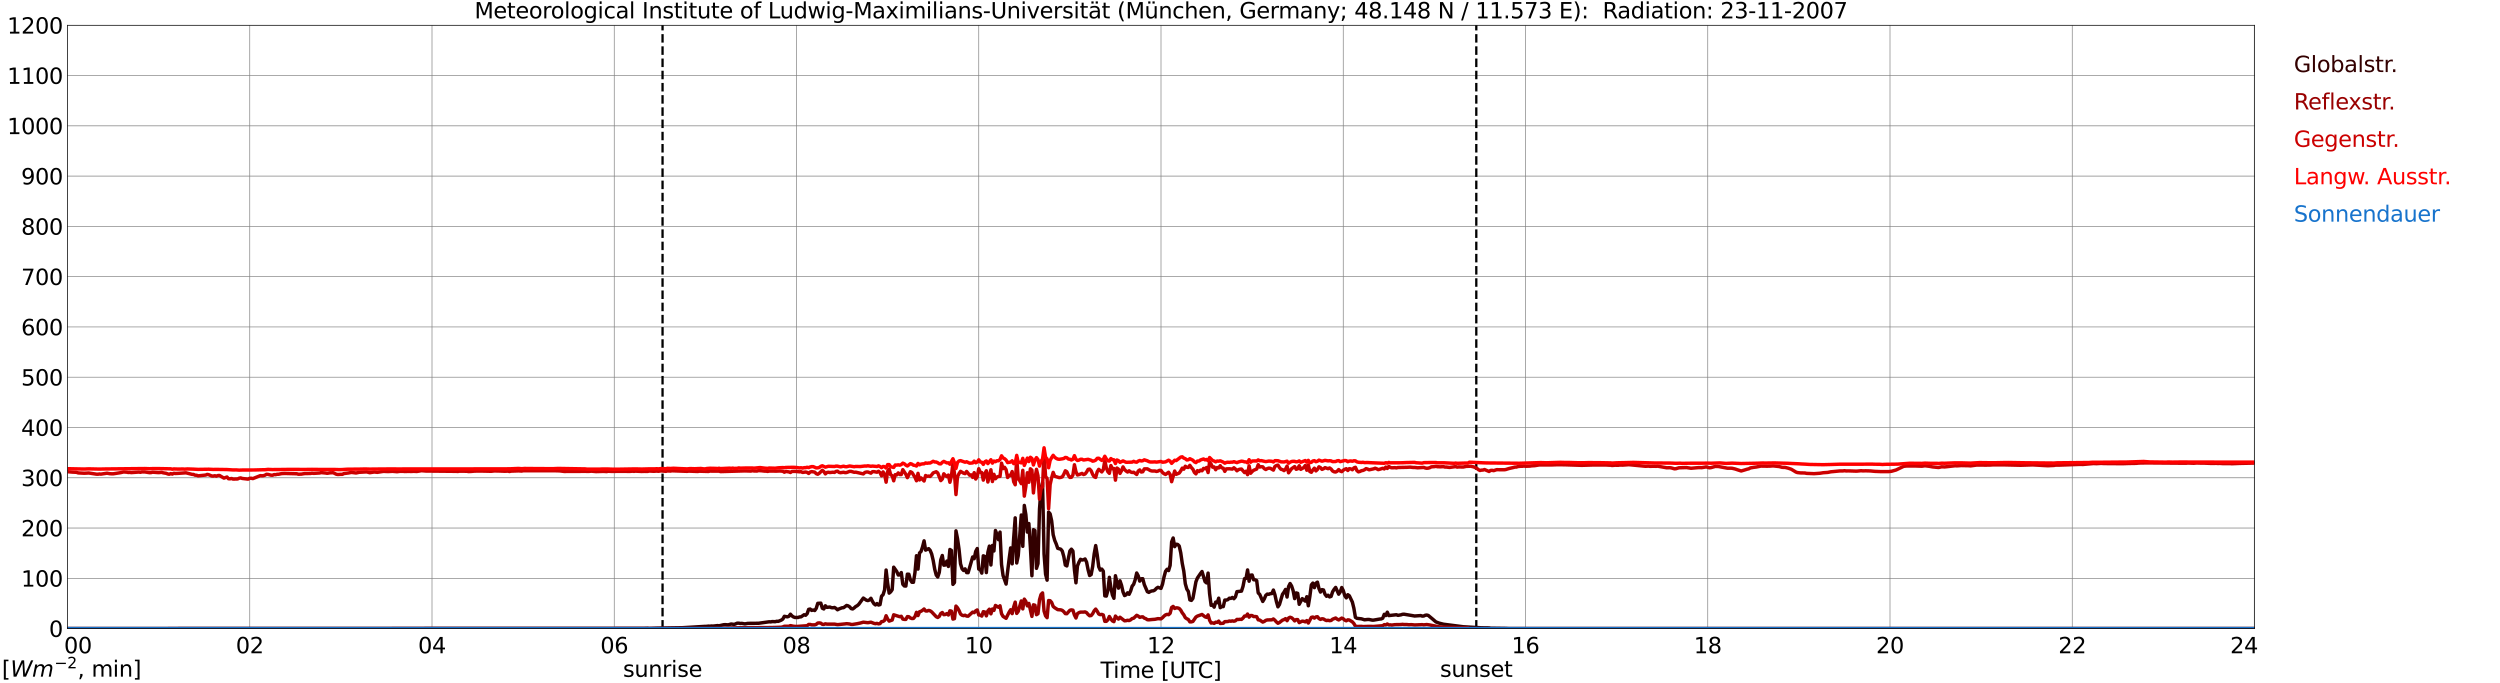 <?xml version="1.0" encoding="utf-8" standalone="no"?>
<!DOCTYPE svg PUBLIC "-//W3C//DTD SVG 1.1//EN"
  "http://www.w3.org/Graphics/SVG/1.1/DTD/svg11.dtd">
<svg xmlns:xlink="http://www.w3.org/1999/xlink" width="1085.4pt" height="296.64pt" viewBox="0 0 1085.4 296.64" xmlns="http://www.w3.org/2000/svg" version="1.1">
 <defs>
  <style type="text/css">*{stroke-linejoin: round; stroke-linecap: butt}</style>
 </defs>
 <g id="figure_1">
  <g id="patch_1">
   <path d="M 0 296.64 
L 1085.4 296.64 
L 1085.4 0 
L 0 0 
z
" style="fill: #ffffff"/>
  </g>
  <g id="axes_1">
   <g id="patch_2">
    <path d="M 29.306 272.909 
L 978.814 272.909 
L 978.814 10.976 
L 29.306 10.976 
z
" style="fill: #ffffff"/>
   </g>
   <g id="patch_3">
    <path d="M 978.814 272.909 
L 978.814 272.909 
L 978.814 10.976 
L 978.814 10.976 
z
" clip-path="url(#pfac3e8751a)" style="fill: #d3d3d3; opacity: 0.25; stroke: #d3d3d3; stroke-linejoin: miter"/>
   </g>
   <g id="matplotlib.axis_1">
    <g id="xtick_1">
     <g id="line2d_1">
      <path d="M 29.306 272.909 
L 29.306 10.976 
" clip-path="url(#pfac3e8751a)" style="fill: none; stroke: #808080; stroke-width: 0.3; stroke-linecap: square"/>
     </g>
     <g id="line2d_2"/>
     <g id="text_1">
      <!--    00 -->
      <g transform="translate(18.733 283.627) scale(0.095 -0.095)">
       <defs>
        <path id="DejaVuSans-20" transform="scale(0.016)"/>
        <path id="DejaVuSans-30" d="M 2034 4250 
Q 1547 4250 1301 3770 
Q 1056 3291 1056 2328 
Q 1056 1369 1301 889 
Q 1547 409 2034 409 
Q 2525 409 2770 889 
Q 3016 1369 3016 2328 
Q 3016 3291 2770 3770 
Q 2525 4250 2034 4250 
z
M 2034 4750 
Q 2819 4750 3233 4129 
Q 3647 3509 3647 2328 
Q 3647 1150 3233 529 
Q 2819 -91 2034 -91 
Q 1250 -91 836 529 
Q 422 1150 422 2328 
Q 422 3509 836 4129 
Q 1250 4750 2034 4750 
z
" transform="scale(0.016)"/>
       </defs>
       <use xlink:href="#DejaVuSans-20"/>
       <use xlink:href="#DejaVuSans-20" transform="translate(31.787 0)"/>
       <use xlink:href="#DejaVuSans-20" transform="translate(63.574 0)"/>
       <use xlink:href="#DejaVuSans-30" transform="translate(95.361 0)"/>
       <use xlink:href="#DejaVuSans-30" transform="translate(158.984 0)"/>
      </g>
     </g>
    </g>
    <g id="xtick_2">
     <g id="line2d_3">
      <path d="M 108.431 272.909 
L 108.431 10.976 
" clip-path="url(#pfac3e8751a)" style="fill: none; stroke: #808080; stroke-width: 0.3; stroke-linecap: square"/>
     </g>
     <g id="line2d_4"/>
     <g id="text_2">
      <!-- 02 -->
      <g transform="translate(102.387 283.627) scale(0.095 -0.095)">
       <defs>
        <path id="DejaVuSans-32" d="M 1228 531 
L 3431 531 
L 3431 0 
L 469 0 
L 469 531 
Q 828 903 1448 1529 
Q 2069 2156 2228 2338 
Q 2531 2678 2651 2914 
Q 2772 3150 2772 3378 
Q 2772 3750 2511 3984 
Q 2250 4219 1831 4219 
Q 1534 4219 1204 4116 
Q 875 4013 500 3803 
L 500 4441 
Q 881 4594 1212 4672 
Q 1544 4750 1819 4750 
Q 2544 4750 2975 4387 
Q 3406 4025 3406 3419 
Q 3406 3131 3298 2873 
Q 3191 2616 2906 2266 
Q 2828 2175 2409 1742 
Q 1991 1309 1228 531 
z
" transform="scale(0.016)"/>
       </defs>
       <use xlink:href="#DejaVuSans-30"/>
       <use xlink:href="#DejaVuSans-32" transform="translate(63.623 0)"/>
      </g>
     </g>
    </g>
    <g id="xtick_3">
     <g id="line2d_5">
      <path d="M 187.557 272.909 
L 187.557 10.976 
" clip-path="url(#pfac3e8751a)" style="fill: none; stroke: #808080; stroke-width: 0.3; stroke-linecap: square"/>
     </g>
     <g id="line2d_6"/>
     <g id="text_3">
      <!-- 04 -->
      <g transform="translate(181.513 283.627) scale(0.095 -0.095)">
       <defs>
        <path id="DejaVuSans-34" d="M 2419 4116 
L 825 1625 
L 2419 1625 
L 2419 4116 
z
M 2253 4666 
L 3047 4666 
L 3047 1625 
L 3713 1625 
L 3713 1100 
L 3047 1100 
L 3047 0 
L 2419 0 
L 2419 1100 
L 313 1100 
L 313 1709 
L 2253 4666 
z
" transform="scale(0.016)"/>
       </defs>
       <use xlink:href="#DejaVuSans-30"/>
       <use xlink:href="#DejaVuSans-34" transform="translate(63.623 0)"/>
      </g>
     </g>
    </g>
    <g id="xtick_4">
     <g id="line2d_7">
      <path d="M 266.683 272.909 
L 266.683 10.976 
" clip-path="url(#pfac3e8751a)" style="fill: none; stroke: #808080; stroke-width: 0.3; stroke-linecap: square"/>
     </g>
     <g id="line2d_8"/>
     <g id="text_4">
      <!-- 06 -->
      <g transform="translate(260.638 283.627) scale(0.095 -0.095)">
       <defs>
        <path id="DejaVuSans-36" d="M 2113 2584 
Q 1688 2584 1439 2293 
Q 1191 2003 1191 1497 
Q 1191 994 1439 701 
Q 1688 409 2113 409 
Q 2538 409 2786 701 
Q 3034 994 3034 1497 
Q 3034 2003 2786 2293 
Q 2538 2584 2113 2584 
z
M 3366 4563 
L 3366 3988 
Q 3128 4100 2886 4159 
Q 2644 4219 2406 4219 
Q 1781 4219 1451 3797 
Q 1122 3375 1075 2522 
Q 1259 2794 1537 2939 
Q 1816 3084 2150 3084 
Q 2853 3084 3261 2657 
Q 3669 2231 3669 1497 
Q 3669 778 3244 343 
Q 2819 -91 2113 -91 
Q 1303 -91 875 529 
Q 447 1150 447 2328 
Q 447 3434 972 4092 
Q 1497 4750 2381 4750 
Q 2619 4750 2861 4703 
Q 3103 4656 3366 4563 
z
" transform="scale(0.016)"/>
       </defs>
       <use xlink:href="#DejaVuSans-30"/>
       <use xlink:href="#DejaVuSans-36" transform="translate(63.623 0)"/>
      </g>
     </g>
    </g>
    <g id="xtick_5">
     <g id="line2d_9">
      <path d="M 345.808 272.909 
L 345.808 10.976 
" clip-path="url(#pfac3e8751a)" style="fill: none; stroke: #808080; stroke-width: 0.3; stroke-linecap: square"/>
     </g>
     <g id="line2d_10"/>
     <g id="text_5">
      <!-- 08 -->
      <g transform="translate(339.764 283.627) scale(0.095 -0.095)">
       <defs>
        <path id="DejaVuSans-38" d="M 2034 2216 
Q 1584 2216 1326 1975 
Q 1069 1734 1069 1313 
Q 1069 891 1326 650 
Q 1584 409 2034 409 
Q 2484 409 2743 651 
Q 3003 894 3003 1313 
Q 3003 1734 2745 1975 
Q 2488 2216 2034 2216 
z
M 1403 2484 
Q 997 2584 770 2862 
Q 544 3141 544 3541 
Q 544 4100 942 4425 
Q 1341 4750 2034 4750 
Q 2731 4750 3128 4425 
Q 3525 4100 3525 3541 
Q 3525 3141 3298 2862 
Q 3072 2584 2669 2484 
Q 3125 2378 3379 2068 
Q 3634 1759 3634 1313 
Q 3634 634 3220 271 
Q 2806 -91 2034 -91 
Q 1263 -91 848 271 
Q 434 634 434 1313 
Q 434 1759 690 2068 
Q 947 2378 1403 2484 
z
M 1172 3481 
Q 1172 3119 1398 2916 
Q 1625 2713 2034 2713 
Q 2441 2713 2670 2916 
Q 2900 3119 2900 3481 
Q 2900 3844 2670 4047 
Q 2441 4250 2034 4250 
Q 1625 4250 1398 4047 
Q 1172 3844 1172 3481 
z
" transform="scale(0.016)"/>
       </defs>
       <use xlink:href="#DejaVuSans-30"/>
       <use xlink:href="#DejaVuSans-38" transform="translate(63.623 0)"/>
      </g>
     </g>
    </g>
    <g id="xtick_6">
     <g id="line2d_11">
      <path d="M 424.934 272.909 
L 424.934 10.976 
" clip-path="url(#pfac3e8751a)" style="fill: none; stroke: #808080; stroke-width: 0.3; stroke-linecap: square"/>
     </g>
     <g id="line2d_12"/>
     <g id="text_6">
      <!-- 10 -->
      <g transform="translate(418.89 283.627) scale(0.095 -0.095)">
       <defs>
        <path id="DejaVuSans-31" d="M 794 531 
L 1825 531 
L 1825 4091 
L 703 3866 
L 703 4441 
L 1819 4666 
L 2450 4666 
L 2450 531 
L 3481 531 
L 3481 0 
L 794 0 
L 794 531 
z
" transform="scale(0.016)"/>
       </defs>
       <use xlink:href="#DejaVuSans-31"/>
       <use xlink:href="#DejaVuSans-30" transform="translate(63.623 0)"/>
      </g>
     </g>
    </g>
    <g id="xtick_7">
     <g id="line2d_13">
      <path d="M 504.06 272.909 
L 504.06 10.976 
" clip-path="url(#pfac3e8751a)" style="fill: none; stroke: #808080; stroke-width: 0.3; stroke-linecap: square"/>
     </g>
     <g id="line2d_14"/>
     <g id="text_7">
      <!-- 12 -->
      <g transform="translate(498.015 283.627) scale(0.095 -0.095)">
       <use xlink:href="#DejaVuSans-31"/>
       <use xlink:href="#DejaVuSans-32" transform="translate(63.623 0)"/>
      </g>
     </g>
    </g>
    <g id="xtick_8">
     <g id="line2d_15">
      <path d="M 583.185 272.909 
L 583.185 10.976 
" clip-path="url(#pfac3e8751a)" style="fill: none; stroke: #808080; stroke-width: 0.3; stroke-linecap: square"/>
     </g>
     <g id="line2d_16"/>
     <g id="text_8">
      <!-- 14 -->
      <g transform="translate(577.141 283.627) scale(0.095 -0.095)">
       <use xlink:href="#DejaVuSans-31"/>
       <use xlink:href="#DejaVuSans-34" transform="translate(63.623 0)"/>
      </g>
     </g>
    </g>
    <g id="xtick_9">
     <g id="line2d_17">
      <path d="M 662.311 272.909 
L 662.311 10.976 
" clip-path="url(#pfac3e8751a)" style="fill: none; stroke: #808080; stroke-width: 0.3; stroke-linecap: square"/>
     </g>
     <g id="line2d_18"/>
     <g id="text_9">
      <!-- 16 -->
      <g transform="translate(656.267 283.627) scale(0.095 -0.095)">
       <use xlink:href="#DejaVuSans-31"/>
       <use xlink:href="#DejaVuSans-36" transform="translate(63.623 0)"/>
      </g>
     </g>
    </g>
    <g id="xtick_10">
     <g id="line2d_19">
      <path d="M 741.437 272.909 
L 741.437 10.976 
" clip-path="url(#pfac3e8751a)" style="fill: none; stroke: #808080; stroke-width: 0.3; stroke-linecap: square"/>
     </g>
     <g id="line2d_20"/>
     <g id="text_10">
      <!-- 18 -->
      <g transform="translate(735.392 283.627) scale(0.095 -0.095)">
       <use xlink:href="#DejaVuSans-31"/>
       <use xlink:href="#DejaVuSans-38" transform="translate(63.623 0)"/>
      </g>
     </g>
    </g>
    <g id="xtick_11">
     <g id="line2d_21">
      <path d="M 820.562 272.909 
L 820.562 10.976 
" clip-path="url(#pfac3e8751a)" style="fill: none; stroke: #808080; stroke-width: 0.3; stroke-linecap: square"/>
     </g>
     <g id="line2d_22"/>
     <g id="text_11">
      <!-- 20 -->
      <g transform="translate(814.518 283.627) scale(0.095 -0.095)">
       <use xlink:href="#DejaVuSans-32"/>
       <use xlink:href="#DejaVuSans-30" transform="translate(63.623 0)"/>
      </g>
     </g>
    </g>
    <g id="xtick_12">
     <g id="line2d_23">
      <path d="M 899.688 272.909 
L 899.688 10.976 
" clip-path="url(#pfac3e8751a)" style="fill: none; stroke: #808080; stroke-width: 0.3; stroke-linecap: square"/>
     </g>
     <g id="line2d_24"/>
     <g id="text_12">
      <!-- 22 -->
      <g transform="translate(893.644 283.627) scale(0.095 -0.095)">
       <use xlink:href="#DejaVuSans-32"/>
       <use xlink:href="#DejaVuSans-32" transform="translate(63.623 0)"/>
      </g>
     </g>
    </g>
    <g id="xtick_13">
     <g id="line2d_25">
      <path d="M 978.814 272.909 
L 978.814 10.976 
" clip-path="url(#pfac3e8751a)" style="fill: none; stroke: #808080; stroke-width: 0.3; stroke-linecap: square"/>
     </g>
     <g id="line2d_26"/>
     <g id="text_13">
      <!-- 24    -->
      <g transform="translate(968.241 283.627) scale(0.095 -0.095)">
       <use xlink:href="#DejaVuSans-32"/>
       <use xlink:href="#DejaVuSans-34" transform="translate(63.623 0)"/>
       <use xlink:href="#DejaVuSans-20" transform="translate(127.246 0)"/>
       <use xlink:href="#DejaVuSans-20" transform="translate(159.033 0)"/>
       <use xlink:href="#DejaVuSans-20" transform="translate(190.82 0)"/>
      </g>
     </g>
    </g>
    <g id="text_14">
     <!-- Time [UTC] -->
     <g transform="translate(477.806 294.322) scale(0.095 -0.095)">
      <defs>
       <path id="DejaVuSans-54" d="M -19 4666 
L 3928 4666 
L 3928 4134 
L 2272 4134 
L 2272 0 
L 1638 0 
L 1638 4134 
L -19 4134 
L -19 4666 
z
" transform="scale(0.016)"/>
       <path id="DejaVuSans-69" d="M 603 3500 
L 1178 3500 
L 1178 0 
L 603 0 
L 603 3500 
z
M 603 4863 
L 1178 4863 
L 1178 4134 
L 603 4134 
L 603 4863 
z
" transform="scale(0.016)"/>
       <path id="DejaVuSans-6d" d="M 3328 2828 
Q 3544 3216 3844 3400 
Q 4144 3584 4550 3584 
Q 5097 3584 5394 3201 
Q 5691 2819 5691 2113 
L 5691 0 
L 5113 0 
L 5113 2094 
Q 5113 2597 4934 2840 
Q 4756 3084 4391 3084 
Q 3944 3084 3684 2787 
Q 3425 2491 3425 1978 
L 3425 0 
L 2847 0 
L 2847 2094 
Q 2847 2600 2669 2842 
Q 2491 3084 2119 3084 
Q 1678 3084 1418 2786 
Q 1159 2488 1159 1978 
L 1159 0 
L 581 0 
L 581 3500 
L 1159 3500 
L 1159 2956 
Q 1356 3278 1631 3431 
Q 1906 3584 2284 3584 
Q 2666 3584 2933 3390 
Q 3200 3197 3328 2828 
z
" transform="scale(0.016)"/>
       <path id="DejaVuSans-65" d="M 3597 1894 
L 3597 1613 
L 953 1613 
Q 991 1019 1311 708 
Q 1631 397 2203 397 
Q 2534 397 2845 478 
Q 3156 559 3463 722 
L 3463 178 
Q 3153 47 2828 -22 
Q 2503 -91 2169 -91 
Q 1331 -91 842 396 
Q 353 884 353 1716 
Q 353 2575 817 3079 
Q 1281 3584 2069 3584 
Q 2775 3584 3186 3129 
Q 3597 2675 3597 1894 
z
M 3022 2063 
Q 3016 2534 2758 2815 
Q 2500 3097 2075 3097 
Q 1594 3097 1305 2825 
Q 1016 2553 972 2059 
L 3022 2063 
z
" transform="scale(0.016)"/>
       <path id="DejaVuSans-5b" d="M 550 4863 
L 1875 4863 
L 1875 4416 
L 1125 4416 
L 1125 -397 
L 1875 -397 
L 1875 -844 
L 550 -844 
L 550 4863 
z
" transform="scale(0.016)"/>
       <path id="DejaVuSans-55" d="M 556 4666 
L 1191 4666 
L 1191 1831 
Q 1191 1081 1462 751 
Q 1734 422 2344 422 
Q 2950 422 3222 751 
Q 3494 1081 3494 1831 
L 3494 4666 
L 4128 4666 
L 4128 1753 
Q 4128 841 3676 375 
Q 3225 -91 2344 -91 
Q 1459 -91 1007 375 
Q 556 841 556 1753 
L 556 4666 
z
" transform="scale(0.016)"/>
       <path id="DejaVuSans-43" d="M 4122 4306 
L 4122 3641 
Q 3803 3938 3442 4084 
Q 3081 4231 2675 4231 
Q 1875 4231 1450 3742 
Q 1025 3253 1025 2328 
Q 1025 1406 1450 917 
Q 1875 428 2675 428 
Q 3081 428 3442 575 
Q 3803 722 4122 1019 
L 4122 359 
Q 3791 134 3420 21 
Q 3050 -91 2638 -91 
Q 1578 -91 968 557 
Q 359 1206 359 2328 
Q 359 3453 968 4101 
Q 1578 4750 2638 4750 
Q 3056 4750 3426 4639 
Q 3797 4528 4122 4306 
z
" transform="scale(0.016)"/>
       <path id="DejaVuSans-5d" d="M 1947 4863 
L 1947 -844 
L 622 -844 
L 622 -397 
L 1369 -397 
L 1369 4416 
L 622 4416 
L 622 4863 
L 1947 4863 
z
" transform="scale(0.016)"/>
      </defs>
      <use xlink:href="#DejaVuSans-54"/>
      <use xlink:href="#DejaVuSans-69" transform="translate(57.959 0)"/>
      <use xlink:href="#DejaVuSans-6d" transform="translate(85.742 0)"/>
      <use xlink:href="#DejaVuSans-65" transform="translate(183.154 0)"/>
      <use xlink:href="#DejaVuSans-20" transform="translate(244.678 0)"/>
      <use xlink:href="#DejaVuSans-5b" transform="translate(276.465 0)"/>
      <use xlink:href="#DejaVuSans-55" transform="translate(315.479 0)"/>
      <use xlink:href="#DejaVuSans-54" transform="translate(388.672 0)"/>
      <use xlink:href="#DejaVuSans-43" transform="translate(443.881 0)"/>
      <use xlink:href="#DejaVuSans-5d" transform="translate(513.705 0)"/>
     </g>
    </g>
   </g>
   <g id="matplotlib.axis_2">
    <g id="ytick_1">
     <g id="line2d_27">
      <path d="M 29.306 272.909 
L 978.814 272.909 
" clip-path="url(#pfac3e8751a)" style="fill: none; stroke: #808080; stroke-width: 0.3; stroke-linecap: square"/>
     </g>
     <g id="line2d_28"/>
     <g id="text_15">
      <!-- 0 -->
      <g transform="translate(21.261 276.518) scale(0.095 -0.095)">
       <use xlink:href="#DejaVuSans-30"/>
      </g>
     </g>
    </g>
    <g id="ytick_2">
     <g id="line2d_29">
      <path d="M 29.306 251.081 
L 978.814 251.081 
" clip-path="url(#pfac3e8751a)" style="fill: none; stroke: #808080; stroke-width: 0.3; stroke-linecap: square"/>
     </g>
     <g id="line2d_30"/>
     <g id="text_16">
      <!-- 100 -->
      <g transform="translate(9.173 254.69) scale(0.095 -0.095)">
       <use xlink:href="#DejaVuSans-31"/>
       <use xlink:href="#DejaVuSans-30" transform="translate(63.623 0)"/>
       <use xlink:href="#DejaVuSans-30" transform="translate(127.246 0)"/>
      </g>
     </g>
    </g>
    <g id="ytick_3">
     <g id="line2d_31">
      <path d="M 29.306 229.253 
L 978.814 229.253 
" clip-path="url(#pfac3e8751a)" style="fill: none; stroke: #808080; stroke-width: 0.3; stroke-linecap: square"/>
     </g>
     <g id="line2d_32"/>
     <g id="text_17">
      <!-- 200 -->
      <g transform="translate(9.173 232.863) scale(0.095 -0.095)">
       <use xlink:href="#DejaVuSans-32"/>
       <use xlink:href="#DejaVuSans-30" transform="translate(63.623 0)"/>
       <use xlink:href="#DejaVuSans-30" transform="translate(127.246 0)"/>
      </g>
     </g>
    </g>
    <g id="ytick_4">
     <g id="line2d_33">
      <path d="M 29.306 207.426 
L 978.814 207.426 
" clip-path="url(#pfac3e8751a)" style="fill: none; stroke: #808080; stroke-width: 0.3; stroke-linecap: square"/>
     </g>
     <g id="line2d_34"/>
     <g id="text_18">
      <!-- 300 -->
      <g transform="translate(9.173 211.035) scale(0.095 -0.095)">
       <defs>
        <path id="DejaVuSans-33" d="M 2597 2516 
Q 3050 2419 3304 2112 
Q 3559 1806 3559 1356 
Q 3559 666 3084 287 
Q 2609 -91 1734 -91 
Q 1441 -91 1130 -33 
Q 819 25 488 141 
L 488 750 
Q 750 597 1062 519 
Q 1375 441 1716 441 
Q 2309 441 2620 675 
Q 2931 909 2931 1356 
Q 2931 1769 2642 2001 
Q 2353 2234 1838 2234 
L 1294 2234 
L 1294 2753 
L 1863 2753 
Q 2328 2753 2575 2939 
Q 2822 3125 2822 3475 
Q 2822 3834 2567 4026 
Q 2313 4219 1838 4219 
Q 1578 4219 1281 4162 
Q 984 4106 628 3988 
L 628 4550 
Q 988 4650 1302 4700 
Q 1616 4750 1894 4750 
Q 2613 4750 3031 4423 
Q 3450 4097 3450 3541 
Q 3450 3153 3228 2886 
Q 3006 2619 2597 2516 
z
" transform="scale(0.016)"/>
       </defs>
       <use xlink:href="#DejaVuSans-33"/>
       <use xlink:href="#DejaVuSans-30" transform="translate(63.623 0)"/>
       <use xlink:href="#DejaVuSans-30" transform="translate(127.246 0)"/>
      </g>
     </g>
    </g>
    <g id="ytick_5">
     <g id="line2d_35">
      <path d="M 29.306 185.598 
L 978.814 185.598 
" clip-path="url(#pfac3e8751a)" style="fill: none; stroke: #808080; stroke-width: 0.3; stroke-linecap: square"/>
     </g>
     <g id="line2d_36"/>
     <g id="text_19">
      <!-- 400 -->
      <g transform="translate(9.173 189.207) scale(0.095 -0.095)">
       <use xlink:href="#DejaVuSans-34"/>
       <use xlink:href="#DejaVuSans-30" transform="translate(63.623 0)"/>
       <use xlink:href="#DejaVuSans-30" transform="translate(127.246 0)"/>
      </g>
     </g>
    </g>
    <g id="ytick_6">
     <g id="line2d_37">
      <path d="M 29.306 163.77 
L 978.814 163.77 
" clip-path="url(#pfac3e8751a)" style="fill: none; stroke: #808080; stroke-width: 0.3; stroke-linecap: square"/>
     </g>
     <g id="line2d_38"/>
     <g id="text_20">
      <!-- 500 -->
      <g transform="translate(9.173 167.379) scale(0.095 -0.095)">
       <defs>
        <path id="DejaVuSans-35" d="M 691 4666 
L 3169 4666 
L 3169 4134 
L 1269 4134 
L 1269 2991 
Q 1406 3038 1543 3061 
Q 1681 3084 1819 3084 
Q 2600 3084 3056 2656 
Q 3513 2228 3513 1497 
Q 3513 744 3044 326 
Q 2575 -91 1722 -91 
Q 1428 -91 1123 -41 
Q 819 9 494 109 
L 494 744 
Q 775 591 1075 516 
Q 1375 441 1709 441 
Q 2250 441 2565 725 
Q 2881 1009 2881 1497 
Q 2881 1984 2565 2268 
Q 2250 2553 1709 2553 
Q 1456 2553 1204 2497 
Q 953 2441 691 2322 
L 691 4666 
z
" transform="scale(0.016)"/>
       </defs>
       <use xlink:href="#DejaVuSans-35"/>
       <use xlink:href="#DejaVuSans-30" transform="translate(63.623 0)"/>
       <use xlink:href="#DejaVuSans-30" transform="translate(127.246 0)"/>
      </g>
     </g>
    </g>
    <g id="ytick_7">
     <g id="line2d_39">
      <path d="M 29.306 141.942 
L 978.814 141.942 
" clip-path="url(#pfac3e8751a)" style="fill: none; stroke: #808080; stroke-width: 0.3; stroke-linecap: square"/>
     </g>
     <g id="line2d_40"/>
     <g id="text_21">
      <!-- 600 -->
      <g transform="translate(9.173 145.551) scale(0.095 -0.095)">
       <use xlink:href="#DejaVuSans-36"/>
       <use xlink:href="#DejaVuSans-30" transform="translate(63.623 0)"/>
       <use xlink:href="#DejaVuSans-30" transform="translate(127.246 0)"/>
      </g>
     </g>
    </g>
    <g id="ytick_8">
     <g id="line2d_41">
      <path d="M 29.306 120.114 
L 978.814 120.114 
" clip-path="url(#pfac3e8751a)" style="fill: none; stroke: #808080; stroke-width: 0.3; stroke-linecap: square"/>
     </g>
     <g id="line2d_42"/>
     <g id="text_22">
      <!-- 700 -->
      <g transform="translate(9.173 123.724) scale(0.095 -0.095)">
       <defs>
        <path id="DejaVuSans-37" d="M 525 4666 
L 3525 4666 
L 3525 4397 
L 1831 0 
L 1172 0 
L 2766 4134 
L 525 4134 
L 525 4666 
z
" transform="scale(0.016)"/>
       </defs>
       <use xlink:href="#DejaVuSans-37"/>
       <use xlink:href="#DejaVuSans-30" transform="translate(63.623 0)"/>
       <use xlink:href="#DejaVuSans-30" transform="translate(127.246 0)"/>
      </g>
     </g>
    </g>
    <g id="ytick_9">
     <g id="line2d_43">
      <path d="M 29.306 98.287 
L 978.814 98.287 
" clip-path="url(#pfac3e8751a)" style="fill: none; stroke: #808080; stroke-width: 0.3; stroke-linecap: square"/>
     </g>
     <g id="line2d_44"/>
     <g id="text_23">
      <!-- 800 -->
      <g transform="translate(9.173 101.896) scale(0.095 -0.095)">
       <use xlink:href="#DejaVuSans-38"/>
       <use xlink:href="#DejaVuSans-30" transform="translate(63.623 0)"/>
       <use xlink:href="#DejaVuSans-30" transform="translate(127.246 0)"/>
      </g>
     </g>
    </g>
    <g id="ytick_10">
     <g id="line2d_45">
      <path d="M 29.306 76.459 
L 978.814 76.459 
" clip-path="url(#pfac3e8751a)" style="fill: none; stroke: #808080; stroke-width: 0.3; stroke-linecap: square"/>
     </g>
     <g id="line2d_46"/>
     <g id="text_24">
      <!-- 900 -->
      <g transform="translate(9.173 80.068) scale(0.095 -0.095)">
       <defs>
        <path id="DejaVuSans-39" d="M 703 97 
L 703 672 
Q 941 559 1184 500 
Q 1428 441 1663 441 
Q 2288 441 2617 861 
Q 2947 1281 2994 2138 
Q 2813 1869 2534 1725 
Q 2256 1581 1919 1581 
Q 1219 1581 811 2004 
Q 403 2428 403 3163 
Q 403 3881 828 4315 
Q 1253 4750 1959 4750 
Q 2769 4750 3195 4129 
Q 3622 3509 3622 2328 
Q 3622 1225 3098 567 
Q 2575 -91 1691 -91 
Q 1453 -91 1209 -44 
Q 966 3 703 97 
z
M 1959 2075 
Q 2384 2075 2632 2365 
Q 2881 2656 2881 3163 
Q 2881 3666 2632 3958 
Q 2384 4250 1959 4250 
Q 1534 4250 1286 3958 
Q 1038 3666 1038 3163 
Q 1038 2656 1286 2365 
Q 1534 2075 1959 2075 
z
" transform="scale(0.016)"/>
       </defs>
       <use xlink:href="#DejaVuSans-39"/>
       <use xlink:href="#DejaVuSans-30" transform="translate(63.623 0)"/>
       <use xlink:href="#DejaVuSans-30" transform="translate(127.246 0)"/>
      </g>
     </g>
    </g>
    <g id="ytick_11">
     <g id="line2d_47">
      <path d="M 29.306 54.631 
L 978.814 54.631 
" clip-path="url(#pfac3e8751a)" style="fill: none; stroke: #808080; stroke-width: 0.3; stroke-linecap: square"/>
     </g>
     <g id="line2d_48"/>
     <g id="text_25">
      <!-- 1000 -->
      <g transform="translate(3.128 58.24) scale(0.095 -0.095)">
       <use xlink:href="#DejaVuSans-31"/>
       <use xlink:href="#DejaVuSans-30" transform="translate(63.623 0)"/>
       <use xlink:href="#DejaVuSans-30" transform="translate(127.246 0)"/>
       <use xlink:href="#DejaVuSans-30" transform="translate(190.869 0)"/>
      </g>
     </g>
    </g>
    <g id="ytick_12">
     <g id="line2d_49">
      <path d="M 29.306 32.803 
L 978.814 32.803 
" clip-path="url(#pfac3e8751a)" style="fill: none; stroke: #808080; stroke-width: 0.3; stroke-linecap: square"/>
     </g>
     <g id="line2d_50"/>
     <g id="text_26">
      <!-- 1100 -->
      <g transform="translate(3.128 36.413) scale(0.095 -0.095)">
       <use xlink:href="#DejaVuSans-31"/>
       <use xlink:href="#DejaVuSans-31" transform="translate(63.623 0)"/>
       <use xlink:href="#DejaVuSans-30" transform="translate(127.246 0)"/>
       <use xlink:href="#DejaVuSans-30" transform="translate(190.869 0)"/>
      </g>
     </g>
    </g>
    <g id="ytick_13">
     <g id="line2d_51">
      <path d="M 29.306 10.976 
L 978.814 10.976 
" clip-path="url(#pfac3e8751a)" style="fill: none; stroke: #808080; stroke-width: 0.3; stroke-linecap: square"/>
     </g>
     <g id="line2d_52"/>
     <g id="text_27">
      <!-- 1200 -->
      <g transform="translate(3.128 14.585) scale(0.095 -0.095)">
       <use xlink:href="#DejaVuSans-31"/>
       <use xlink:href="#DejaVuSans-32" transform="translate(63.623 0)"/>
       <use xlink:href="#DejaVuSans-30" transform="translate(127.246 0)"/>
       <use xlink:href="#DejaVuSans-30" transform="translate(190.869 0)"/>
      </g>
     </g>
    </g>
   </g>
   <g id="line2d_53">
    <path d="M 287.651 272.909 
L 287.651 10.976 
" clip-path="url(#pfac3e8751a)" style="fill: none; stroke-dasharray: 3.7,1.6; stroke-dashoffset: 0; stroke: #000000"/>
   </g>
   <g id="line2d_54">
    <path d="M 640.947 272.909 
L 640.947 10.976 
" clip-path="url(#pfac3e8751a)" style="fill: none; stroke-dasharray: 3.7,1.6; stroke-dashoffset: 0; stroke: #000000"/>
   </g>
   <g id="line2d_55">
    <path d="M 29.306 272.909 
L 279.87 272.841 
L 281.189 272.795 
L 281.849 272.887 
L 285.145 272.749 
L 289.102 272.658 
L 291.08 272.612 
L 296.355 272.52 
L 305.586 271.972 
L 306.905 271.927 
L 307.564 271.835 
L 308.224 271.881 
L 308.883 271.789 
L 309.543 271.835 
L 311.521 271.606 
L 312.18 271.697 
L 314.158 271.239 
L 314.818 271.193 
L 316.136 271.285 
L 317.455 270.918 
L 318.774 271.101 
L 320.093 270.554 
L 320.752 270.554 
L 321.411 270.691 
L 322.071 270.645 
L 323.39 270.874 
L 324.708 270.645 
L 329.324 270.599 
L 333.94 269.958 
L 334.599 270.004 
L 335.258 269.866 
L 336.577 269.912 
L 337.236 269.728 
L 337.896 269.774 
L 339.215 269.226 
L 339.874 268.768 
L 340.533 267.578 
L 341.852 267.808 
L 342.512 267.578 
L 343.171 266.664 
L 343.83 267.395 
L 344.49 267.853 
L 345.149 268.083 
L 346.468 268.083 
L 347.127 267.853 
L 347.787 267.808 
L 349.105 266.893 
L 349.765 267.12 
L 350.424 266.435 
L 351.083 264.557 
L 351.743 264.422 
L 352.402 265.016 
L 353.062 264.833 
L 353.721 265.062 
L 354.38 264.101 
L 355.04 261.949 
L 356.359 261.86 
L 357.018 264.055 
L 357.677 264.376 
L 358.337 263.003 
L 358.996 263.689 
L 360.315 263.551 
L 360.974 263.826 
L 361.634 263.872 
L 362.293 263.735 
L 362.952 264.147 
L 363.612 264.741 
L 364.271 264.376 
L 365.59 263.872 
L 366.249 263.826 
L 367.568 262.866 
L 368.227 263.049 
L 368.887 263.46 
L 369.546 264.239 
L 370.206 264.376 
L 370.865 263.918 
L 371.524 263.322 
L 372.184 262.958 
L 372.843 262.362 
L 374.821 259.662 
L 376.14 260.578 
L 376.799 260.759 
L 377.459 260.487 
L 378.118 259.753 
L 378.777 261.08 
L 379.437 262.132 
L 380.096 262.637 
L 380.756 262.041 
L 381.415 262.682 
L 382.074 262.499 
L 382.734 258.839 
L 383.393 258.197 
L 384.053 256.093 
L 384.712 247.49 
L 385.371 253.163 
L 386.031 257.511 
L 386.69 256.961 
L 387.349 256.001 
L 388.009 246.255 
L 389.328 248.13 
L 389.987 249.64 
L 390.646 249.595 
L 391.306 248.588 
L 391.965 253.668 
L 392.624 254.399 
L 393.284 254.445 
L 393.943 249.274 
L 394.603 249.32 
L 395.262 251.79 
L 395.921 252.799 
L 396.581 252.799 
L 397.24 248.588 
L 397.899 241.267 
L 398.559 247.078 
L 399.218 240.078 
L 399.878 239.436 
L 400.537 237.423 
L 401.196 234.815 
L 401.856 238.84 
L 403.175 238.2 
L 403.834 238.932 
L 404.493 240.534 
L 405.153 243.326 
L 405.812 247.124 
L 406.471 249.64 
L 407.131 250.509 
L 407.79 248.542 
L 408.45 243.051 
L 409.109 241.176 
L 409.768 245.384 
L 410.428 245.292 
L 411.087 243.601 
L 411.746 245.934 
L 412.406 238.567 
L 413.065 238.978 
L 413.725 253.713 
L 414.384 252.934 
L 415.043 230.467 
L 415.703 233.807 
L 416.362 238.384 
L 417.022 244.79 
L 417.681 246.94 
L 418.34 247.674 
L 419 246.986 
L 419.659 248.588 
L 420.318 248.634 
L 422.297 241.815 
L 422.956 242.549 
L 423.615 239.39 
L 424.275 238.155 
L 424.934 247.078 
L 425.593 247.261 
L 426.253 248.818 
L 426.912 241.313 
L 427.572 241.586 
L 428.231 248.588 
L 428.89 239.848 
L 429.55 237.103 
L 430.209 245.292 
L 430.869 236.828 
L 431.528 239.207 
L 432.187 230.329 
L 432.847 232.023 
L 433.506 234.311 
L 434.165 231.017 
L 434.825 245.065 
L 435.484 249.87 
L 436.803 253.576 
L 438.122 242.73 
L 438.781 237.88 
L 439.44 244.79 
L 440.1 233.58 
L 440.759 224.838 
L 441.419 244.424 
L 442.078 241.267 
L 443.397 223.602 
L 444.056 237.194 
L 444.716 219.44 
L 445.375 223.375 
L 446.034 231.017 
L 446.694 227.308 
L 447.353 237.559 
L 448.012 249.961 
L 448.672 229.963 
L 449.331 230.329 
L 449.991 246.757 
L 450.65 244.699 
L 451.309 221.039 
L 451.969 212.162 
L 452.628 209.6 
L 453.287 240.488 
L 453.947 249.32 
L 454.606 251.882 
L 455.266 222.321 
L 455.925 223.1 
L 456.584 226.119 
L 457.244 232.161 
L 457.903 234.586 
L 458.563 236.142 
L 459.222 238.063 
L 460.541 238.43 
L 461.2 239.253 
L 461.859 241.632 
L 462.519 245.338 
L 463.178 245.705 
L 464.497 239.207 
L 465.156 238.43 
L 465.816 239.253 
L 466.475 247.399 
L 467.134 253.026 
L 467.794 245.659 
L 468.453 244.057 
L 469.113 242.821 
L 469.772 243.142 
L 470.431 243.005 
L 471.091 242.684 
L 471.75 244.057 
L 472.409 247.399 
L 473.069 249.87 
L 473.728 249.457 
L 474.388 245.98 
L 475.047 240.488 
L 475.706 236.873 
L 476.366 240.901 
L 477.025 246.072 
L 477.685 247.536 
L 478.344 247.078 
L 479.003 247.947 
L 479.663 258.701 
L 480.322 258.793 
L 480.981 256.414 
L 481.641 250.647 
L 482.3 255.132 
L 482.96 258.289 
L 483.619 259.753 
L 484.278 249.961 
L 484.938 252.934 
L 485.597 255.361 
L 486.256 252.157 
L 486.916 254.08 
L 487.575 257.007 
L 488.235 258.564 
L 488.894 258.243 
L 489.553 257.374 
L 490.213 258.016 
L 490.872 256.597 
L 491.532 254.491 
L 492.191 253.668 
L 492.85 251.699 
L 493.51 248.772 
L 494.169 250.007 
L 494.828 252.295 
L 495.488 251.288 
L 496.147 251.243 
L 496.807 253.805 
L 498.125 256.87 
L 498.785 257.191 
L 499.444 256.78 
L 500.103 256.551 
L 500.763 256.505 
L 501.422 256.139 
L 502.082 255.407 
L 502.741 254.995 
L 504.06 255.453 
L 504.719 253.622 
L 505.379 250.463 
L 506.038 248.038 
L 506.697 247.17 
L 507.357 247.72 
L 508.016 245.476 
L 508.675 235.271 
L 509.335 233.58 
L 509.994 237.332 
L 510.654 236.277 
L 511.313 236.369 
L 511.972 237.057 
L 512.632 240.032 
L 513.291 244.607 
L 513.95 247.947 
L 514.61 253.438 
L 515.269 255.772 
L 515.929 256.78 
L 516.588 260.441 
L 517.247 260.668 
L 517.907 259.799 
L 519.226 252.57 
L 519.885 250.922 
L 521.204 249.001 
L 521.863 248.13 
L 523.182 252.524 
L 523.841 253.072 
L 524.501 248.818 
L 525.16 257.787 
L 525.819 262.82 
L 526.479 262.591 
L 527.138 263.597 
L 527.797 261.401 
L 528.457 261.676 
L 529.116 259.707 
L 529.776 263.826 
L 530.435 263.368 
L 531.094 263.368 
L 531.754 260.532 
L 532.413 260.532 
L 533.073 260.349 
L 533.732 259.707 
L 534.391 259.799 
L 535.051 259.387 
L 535.71 259.937 
L 536.369 259.159 
L 537.029 256.87 
L 539.007 256.643 
L 539.666 254.582 
L 540.326 251.243 
L 540.985 251.105 
L 541.644 247.445 
L 542.304 252.341 
L 542.963 249.732 
L 543.623 249.64 
L 544.282 251.699 
L 544.941 251.745 
L 545.601 252.065 
L 546.26 257.42 
L 546.919 258.062 
L 548.238 261.126 
L 548.898 260.028 
L 549.557 258.472 
L 550.216 257.924 
L 550.876 258.016 
L 551.535 257.741 
L 552.195 257.695 
L 552.854 256.184 
L 553.513 258.197 
L 554.173 261.218 
L 554.832 263.46 
L 555.491 262.453 
L 556.81 258.016 
L 557.47 257.099 
L 558.129 255.909 
L 558.788 259.205 
L 559.448 254.674 
L 560.107 253.347 
L 560.766 254.445 
L 561.426 256.459 
L 562.085 259.891 
L 562.745 257.42 
L 563.404 257.603 
L 564.063 262.362 
L 565.382 259.891 
L 566.701 260.989 
L 567.36 259.068 
L 568.02 263.003 
L 568.679 258.976 
L 569.338 253.943 
L 569.998 253.163 
L 570.657 255.132 
L 571.317 253.209 
L 571.976 252.753 
L 572.635 255.497 
L 573.295 257.053 
L 573.954 256.001 
L 574.613 256.139 
L 575.273 258.016 
L 575.932 258.884 
L 576.592 258.426 
L 577.251 259.159 
L 577.91 258.93 
L 578.57 256.916 
L 579.229 255.864 
L 579.889 255.041 
L 581.207 257.97 
L 581.867 257.007 
L 582.526 255.086 
L 583.185 256.368 
L 583.845 258.609 
L 584.504 259.57 
L 585.164 258.197 
L 585.823 258.655 
L 587.142 261.401 
L 587.801 264.101 
L 588.46 268.037 
L 589.12 268.447 
L 591.098 268.676 
L 592.417 269.089 
L 593.736 268.951 
L 594.395 268.951 
L 595.714 269.226 
L 596.373 269.226 
L 599.011 268.768 
L 599.67 268.722 
L 600.329 268.401 
L 600.989 266.71 
L 601.648 267.258 
L 602.307 265.793 
L 602.967 267.258 
L 606.264 266.893 
L 606.923 267.166 
L 608.242 266.939 
L 608.901 266.71 
L 609.561 266.664 
L 612.858 267.212 
L 614.176 267.441 
L 616.814 267.258 
L 617.473 267.487 
L 618.133 267.441 
L 618.792 267.12 
L 619.451 267.031 
L 620.111 267.212 
L 622.089 268.86 
L 623.408 270.004 
L 624.726 270.508 
L 626.705 271.01 
L 635.276 272.11 
L 643.189 272.566 
L 646.486 272.612 
L 647.145 272.749 
L 653.739 272.841 
L 655.058 272.909 
L 978.154 272.909 
L 978.154 272.909 
" clip-path="url(#pfac3e8751a)" style="fill: none; stroke: #330000; stroke-width: 1.5; stroke-linecap: square"/>
   </g>
   <g id="line2d_56">
    <path d="M 29.306 272.909 
L 308.224 272.826 
L 308.883 272.78 
L 309.543 272.874 
L 311.521 272.734 
L 312.18 272.826 
L 313.499 272.734 
L 315.477 272.686 
L 318.774 272.594 
L 320.752 272.546 
L 334.599 272.455 
L 336.577 272.409 
L 339.215 272.315 
L 339.874 272.175 
L 340.533 271.896 
L 342.512 271.896 
L 343.171 271.617 
L 344.49 271.896 
L 345.808 271.99 
L 350.424 271.662 
L 351.083 271.104 
L 351.743 271.104 
L 352.402 271.291 
L 353.721 271.291 
L 354.38 271.058 
L 355.04 270.499 
L 355.699 270.453 
L 356.359 270.547 
L 357.018 271.058 
L 357.677 271.104 
L 358.337 270.826 
L 358.996 270.966 
L 362.293 270.966 
L 363.612 271.198 
L 366.909 270.872 
L 367.568 270.778 
L 368.887 270.918 
L 369.546 271.104 
L 370.206 271.104 
L 372.184 270.778 
L 373.502 270.499 
L 374.821 270.128 
L 376.799 270.359 
L 378.118 270.128 
L 379.437 270.639 
L 380.096 270.778 
L 380.756 270.639 
L 381.415 270.872 
L 382.074 270.733 
L 382.734 269.894 
L 383.393 269.801 
L 384.053 269.336 
L 384.712 267.334 
L 385.371 268.731 
L 386.031 269.663 
L 387.349 269.196 
L 388.009 266.917 
L 390.646 267.753 
L 391.306 267.568 
L 391.965 268.777 
L 392.624 268.917 
L 393.284 268.917 
L 393.943 267.707 
L 394.603 267.753 
L 395.262 268.312 
L 395.921 268.545 
L 396.581 268.497 
L 397.24 267.707 
L 397.899 265.845 
L 398.559 267.242 
L 399.218 265.612 
L 399.878 265.38 
L 400.537 264.961 
L 401.196 264.403 
L 401.856 265.241 
L 402.515 265.287 
L 403.175 265.007 
L 403.834 265.195 
L 404.493 265.66 
L 406.471 267.753 
L 407.131 268.08 
L 407.79 267.613 
L 408.45 266.358 
L 409.109 265.939 
L 409.768 266.869 
L 410.428 266.777 
L 411.087 266.404 
L 411.746 267.009 
L 412.406 265.195 
L 413.065 265.335 
L 413.725 268.777 
L 414.384 268.591 
L 415.043 263.145 
L 415.703 263.892 
L 416.362 265.055 
L 417.022 266.59 
L 417.681 267.103 
L 418.34 267.288 
L 419 267.103 
L 419.659 267.474 
L 420.318 267.522 
L 422.297 265.751 
L 422.956 265.985 
L 423.615 265.195 
L 424.275 264.822 
L 424.934 267.009 
L 425.593 267.055 
L 426.253 267.474 
L 426.912 265.566 
L 427.572 265.706 
L 428.231 267.382 
L 428.89 265.241 
L 429.55 264.496 
L 430.209 266.498 
L 430.869 264.403 
L 431.528 265.007 
L 432.187 262.868 
L 433.506 263.658 
L 434.165 263.006 
L 434.825 266.45 
L 435.484 267.613 
L 436.803 268.452 
L 438.122 265.799 
L 438.781 264.728 
L 439.44 266.404 
L 440.1 263.564 
L 440.759 261.425 
L 441.419 266.31 
L 442.078 265.426 
L 443.397 260.912 
L 444.056 264.357 
L 444.716 260.122 
L 445.375 261.098 
L 446.034 263.054 
L 446.694 261.982 
L 448.012 267.613 
L 448.672 262.589 
L 449.331 262.774 
L 449.991 266.869 
L 450.65 266.45 
L 451.309 260.399 
L 451.969 258.12 
L 452.628 257.422 
L 453.287 265.287 
L 453.947 267.382 
L 454.606 268.172 
L 455.266 260.727 
L 455.925 260.818 
L 456.584 261.563 
L 457.244 263.285 
L 457.903 263.844 
L 459.222 264.682 
L 460.541 264.776 
L 461.2 265.007 
L 461.859 265.566 
L 462.519 266.404 
L 463.178 266.45 
L 464.497 264.961 
L 465.156 264.776 
L 465.816 264.915 
L 466.475 267.009 
L 467.134 268.312 
L 467.794 266.404 
L 468.453 265.985 
L 469.113 265.751 
L 470.431 265.751 
L 471.091 265.66 
L 471.75 265.985 
L 472.409 266.777 
L 473.069 267.334 
L 473.728 267.242 
L 474.388 266.45 
L 475.047 265.195 
L 475.706 264.448 
L 476.366 265.38 
L 477.025 266.59 
L 477.685 266.869 
L 478.344 266.729 
L 479.003 267.009 
L 479.663 269.755 
L 480.322 269.755 
L 480.981 269.104 
L 481.641 267.661 
L 482.3 268.731 
L 482.96 269.569 
L 483.619 269.894 
L 484.278 267.474 
L 484.938 268.22 
L 485.597 268.777 
L 486.256 267.987 
L 488.235 269.523 
L 488.894 269.475 
L 489.553 269.29 
L 490.213 269.429 
L 490.872 269.104 
L 491.532 268.545 
L 492.191 268.406 
L 493.51 267.148 
L 494.169 267.474 
L 494.828 268.032 
L 495.488 267.847 
L 496.147 267.801 
L 496.807 268.358 
L 497.466 268.591 
L 498.125 269.056 
L 498.785 269.104 
L 500.103 268.965 
L 501.422 268.871 
L 502.741 268.591 
L 504.06 268.685 
L 504.719 268.172 
L 505.379 267.474 
L 506.038 266.963 
L 506.697 266.729 
L 507.357 266.869 
L 508.016 266.264 
L 508.675 263.752 
L 509.335 263.285 
L 509.994 264.171 
L 510.654 263.892 
L 511.313 263.938 
L 511.972 264.171 
L 512.632 264.915 
L 513.291 266.079 
L 513.95 266.917 
L 514.61 268.172 
L 515.269 268.637 
L 515.929 268.965 
L 516.588 269.988 
L 517.247 269.988 
L 517.907 269.801 
L 519.226 267.893 
L 519.885 267.474 
L 521.863 266.777 
L 523.182 267.801 
L 523.841 268.032 
L 524.501 266.963 
L 525.16 269.29 
L 525.819 270.499 
L 526.479 270.407 
L 527.138 270.639 
L 527.797 270.128 
L 528.457 270.22 
L 529.116 269.663 
L 529.776 270.687 
L 531.094 270.593 
L 531.754 269.894 
L 533.073 269.849 
L 533.732 269.615 
L 534.391 269.709 
L 535.051 269.569 
L 535.71 269.709 
L 536.369 269.523 
L 537.029 268.917 
L 537.688 268.965 
L 538.348 268.871 
L 539.007 268.917 
L 539.666 268.358 
L 540.326 267.474 
L 540.985 267.474 
L 541.644 266.59 
L 542.304 267.941 
L 542.963 267.242 
L 543.623 267.242 
L 544.282 267.707 
L 544.941 267.661 
L 545.601 267.753 
L 546.26 269.104 
L 546.919 269.196 
L 548.238 270.08 
L 548.898 269.801 
L 549.557 269.336 
L 550.216 269.15 
L 552.195 269.104 
L 552.854 268.731 
L 553.513 269.29 
L 554.173 270.034 
L 554.832 270.593 
L 555.491 270.268 
L 556.81 269.244 
L 557.47 269.01 
L 558.129 268.591 
L 558.788 269.475 
L 559.448 268.312 
L 560.107 267.987 
L 560.766 268.22 
L 561.426 268.777 
L 562.085 269.569 
L 562.745 269.01 
L 563.404 269.01 
L 564.063 270.313 
L 565.382 269.663 
L 566.042 269.755 
L 566.701 269.988 
L 567.36 269.429 
L 568.02 270.499 
L 569.338 268.032 
L 569.998 267.893 
L 570.657 268.358 
L 571.317 267.847 
L 571.976 267.753 
L 572.635 268.545 
L 573.295 268.917 
L 573.954 268.637 
L 574.613 268.731 
L 575.273 269.15 
L 575.932 269.429 
L 576.592 269.29 
L 577.251 269.475 
L 577.91 269.384 
L 578.57 268.825 
L 579.889 268.312 
L 580.548 268.825 
L 581.207 269.15 
L 582.526 268.358 
L 583.185 268.637 
L 583.845 269.244 
L 584.504 269.523 
L 585.164 269.104 
L 585.823 269.196 
L 587.142 269.988 
L 587.801 270.733 
L 588.46 271.85 
L 589.12 271.99 
L 591.098 271.942 
L 591.757 272.036 
L 594.395 271.942 
L 596.373 271.99 
L 600.329 271.662 
L 600.989 271.198 
L 601.648 271.337 
L 602.307 270.918 
L 602.967 271.337 
L 603.626 271.291 
L 604.286 271.383 
L 605.604 271.198 
L 608.242 271.152 
L 608.901 271.058 
L 609.561 271.152 
L 610.879 271.152 
L 611.539 271.243 
L 612.858 271.198 
L 614.176 271.337 
L 617.473 271.198 
L 618.133 271.291 
L 619.451 271.152 
L 620.77 271.337 
L 624.726 272.13 
L 628.683 272.315 
L 631.32 272.361 
L 632.639 272.455 
L 637.255 272.501 
L 637.914 272.909 
L 978.154 272.909 
L 978.154 272.909 
" clip-path="url(#pfac3e8751a)" style="fill: none; stroke: #990000; stroke-width: 1.5; stroke-linecap: square"/>
   </g>
   <g id="line2d_57">
    <path d="M 29.306 204.787 
L 31.284 204.968 
L 33.262 205.068 
L 33.921 205.317 
L 36.559 205.463 
L 38.537 205.358 
L 41.834 205.863 
L 42.493 205.893 
L 43.153 205.782 
L 43.812 205.85 
L 46.45 205.444 
L 47.768 205.679 
L 49.087 205.721 
L 52.384 205.208 
L 53.703 204.896 
L 55.022 205.005 
L 55.681 205.134 
L 56.34 205.09 
L 57 205.188 
L 60.297 204.944 
L 60.956 205.059 
L 61.615 204.878 
L 62.934 204.904 
L 64.912 205.217 
L 65.572 205.184 
L 66.231 205.003 
L 68.869 205.201 
L 70.187 205.066 
L 70.847 205.286 
L 72.166 205.498 
L 72.825 205.767 
L 73.484 205.9 
L 74.144 205.612 
L 74.803 205.83 
L 75.462 205.47 
L 76.122 205.57 
L 77.441 205.507 
L 80.737 205.278 
L 82.056 205.614 
L 83.375 205.959 
L 84.034 205.978 
L 84.694 206.317 
L 85.353 206.334 
L 86.013 206.594 
L 89.309 206.247 
L 89.969 205.957 
L 90.628 206.103 
L 91.947 206.662 
L 92.606 206.694 
L 93.266 206.531 
L 93.925 206.747 
L 94.584 206.476 
L 95.244 206.408 
L 97.222 207.574 
L 98.541 207.1 
L 99.2 207.851 
L 99.86 207.877 
L 100.519 207.738 
L 101.178 208.004 
L 103.156 207.947 
L 103.816 207.626 
L 104.475 207.48 
L 105.135 207.72 
L 107.772 208.03 
L 108.431 207.626 
L 109.091 207.633 
L 109.75 207.799 
L 113.047 206.493 
L 113.707 206.576 
L 114.366 206.52 
L 115.025 206.314 
L 115.685 205.904 
L 116.344 205.957 
L 117.663 206.304 
L 118.322 206.332 
L 118.982 206.048 
L 119.641 206.083 
L 120.3 205.915 
L 120.96 205.902 
L 122.278 205.62 
L 123.597 205.551 
L 128.872 205.688 
L 129.532 205.887 
L 130.85 205.843 
L 132.169 205.612 
L 134.807 205.557 
L 135.466 205.426 
L 136.125 205.52 
L 138.763 205.361 
L 139.422 205.182 
L 141.4 205.378 
L 142.06 205.496 
L 143.379 205.269 
L 144.697 205.243 
L 146.016 205.898 
L 146.676 206.013 
L 147.994 205.928 
L 148.654 205.939 
L 149.313 205.592 
L 151.291 205.35 
L 152.61 205.094 
L 154.588 205.354 
L 155.907 205.062 
L 159.204 204.876 
L 160.523 205.238 
L 162.501 204.924 
L 163.819 205.07 
L 166.457 204.649 
L 168.435 204.739 
L 170.413 204.629 
L 172.391 204.806 
L 173.71 204.625 
L 175.029 204.632 
L 175.688 204.712 
L 177.666 204.649 
L 178.326 204.699 
L 179.645 204.634 
L 180.963 204.699 
L 182.282 204.485 
L 182.941 204.35 
L 184.92 204.509 
L 198.107 204.638 
L 198.767 204.695 
L 199.426 204.566 
L 202.723 204.605 
L 203.382 204.73 
L 204.701 204.669 
L 206.02 204.544 
L 208.657 204.509 
L 211.295 204.568 
L 213.273 204.616 
L 214.592 204.461 
L 216.57 204.498 
L 219.207 204.601 
L 220.526 204.544 
L 221.186 204.71 
L 221.845 204.555 
L 225.142 204.435 
L 226.461 204.52 
L 227.12 204.387 
L 240.967 204.381 
L 242.945 204.433 
L 244.923 204.684 
L 254.155 204.642 
L 255.473 204.68 
L 256.792 204.568 
L 258.77 204.752 
L 262.067 204.653 
L 263.386 204.749 
L 264.045 204.597 
L 265.364 204.662 
L 266.683 204.656 
L 271.298 204.632 
L 273.277 204.68 
L 274.595 204.573 
L 275.255 204.645 
L 275.914 204.553 
L 278.552 204.688 
L 279.87 204.649 
L 281.189 204.675 
L 281.849 204.503 
L 283.827 204.621 
L 285.145 204.525 
L 285.805 204.608 
L 287.124 204.439 
L 289.102 204.636 
L 289.761 204.459 
L 291.08 204.518 
L 291.739 204.398 
L 298.333 204.64 
L 298.992 204.542 
L 302.949 204.699 
L 303.608 204.579 
L 307.564 204.693 
L 308.224 204.531 
L 312.18 204.56 
L 312.839 204.752 
L 323.39 204.446 
L 326.027 204.525 
L 326.686 204.348 
L 327.346 204.483 
L 328.665 204.512 
L 329.324 204.315 
L 330.643 204.396 
L 331.961 204.546 
L 332.621 204.551 
L 333.28 204.673 
L 333.94 204.518 
L 337.236 204.544 
L 338.555 204.477 
L 339.874 204.594 
L 340.533 205.024 
L 341.193 204.693 
L 342.512 204.872 
L 343.171 205.138 
L 343.83 204.684 
L 345.149 204.656 
L 347.127 204.843 
L 347.787 204.776 
L 348.446 205.118 
L 349.765 204.928 
L 350.424 205.077 
L 351.083 205.548 
L 351.743 204.942 
L 352.402 204.749 
L 353.721 204.979 
L 354.38 205.653 
L 355.04 205.893 
L 355.699 205.465 
L 357.018 204.184 
L 357.677 204.723 
L 358.337 205.738 
L 358.996 205.138 
L 359.655 205.024 
L 360.315 205.158 
L 361.634 205.014 
L 362.293 205.112 
L 362.952 204.673 
L 363.612 204.56 
L 364.271 205.103 
L 364.93 205.219 
L 366.249 205.031 
L 366.909 205.212 
L 367.568 205.155 
L 368.887 204.636 
L 369.546 204.662 
L 370.865 205.053 
L 371.524 204.99 
L 374.821 205.756 
L 375.481 205.118 
L 376.14 204.935 
L 376.799 204.918 
L 378.118 205.426 
L 378.777 204.793 
L 379.437 204.758 
L 380.756 205.022 
L 381.415 204.608 
L 382.074 205.182 
L 382.734 206.598 
L 383.393 204.885 
L 384.053 206.011 
L 384.712 209.342 
L 385.371 204.677 
L 386.031 203.649 
L 386.69 206.127 
L 387.349 206.528 
L 388.009 208.746 
L 388.668 206.079 
L 389.328 206.177 
L 389.987 205.321 
L 390.646 206.009 
L 391.306 206.022 
L 391.965 203.913 
L 393.284 205.915 
L 393.943 207.375 
L 395.262 204.8 
L 395.921 205.138 
L 397.24 207.207 
L 397.899 208.726 
L 398.559 205.511 
L 399.218 208.377 
L 399.878 207.474 
L 401.196 208.833 
L 401.856 206.452 
L 402.515 206.801 
L 403.175 206.686 
L 403.834 206.851 
L 404.493 206.166 
L 405.153 205.306 
L 406.471 204.811 
L 407.131 205.341 
L 408.45 208.657 
L 409.109 207.976 
L 409.768 205.708 
L 410.428 206.426 
L 411.087 206.939 
L 411.746 206.258 
L 412.406 209.383 
L 413.065 206.71 
L 413.725 201.041 
L 414.384 205.505 
L 415.043 214.712 
L 415.703 206.985 
L 416.362 205.651 
L 417.022 204.642 
L 418.34 205.437 
L 419 205.633 
L 419.659 204.686 
L 420.978 206.314 
L 421.637 206.16 
L 422.297 207.271 
L 422.956 205.214 
L 423.615 207.971 
L 424.275 206.95 
L 424.934 203.512 
L 425.593 205.016 
L 426.253 205.182 
L 426.912 208.447 
L 427.572 205.686 
L 428.231 204.381 
L 428.89 209.263 
L 430.209 203.961 
L 430.869 209.056 
L 431.528 205.935 
L 432.187 207.845 
L 432.847 207.096 
L 433.506 206.858 
L 434.165 206.838 
L 434.825 201.089 
L 435.484 203.449 
L 436.144 202.894 
L 436.803 203.909 
L 437.462 207.301 
L 438.122 206.36 
L 438.781 206.456 
L 439.44 204.732 
L 440.1 209.15 
L 440.759 210.464 
L 441.419 198.88 
L 442.078 207.858 
L 442.737 208.726 
L 443.397 209.982 
L 444.056 204.191 
L 444.716 215.395 
L 445.375 211.241 
L 446.034 205.256 
L 446.694 209.377 
L 447.353 203.531 
L 448.012 204.125 
L 448.672 214.007 
L 449.331 207.823 
L 449.991 203.761 
L 450.65 206.572 
L 451.309 216.702 
L 451.969 212.247 
L 452.628 211.352 
L 453.287 196.132 
L 453.947 206.913 
L 454.606 207.685 
L 455.266 220.85 
L 455.925 210.388 
L 456.584 207.399 
L 457.244 205.086 
L 457.903 206.775 
L 459.881 207.373 
L 460.541 207.273 
L 461.2 207.033 
L 461.859 205.915 
L 462.519 204.402 
L 463.178 204.797 
L 463.838 206.323 
L 464.497 207.286 
L 465.156 207.22 
L 465.816 206.234 
L 466.475 201.785 
L 467.134 204.8 
L 467.794 206.218 
L 468.453 206.055 
L 469.772 205.535 
L 470.431 206.018 
L 471.091 205.786 
L 471.75 204.939 
L 472.409 203.785 
L 473.069 203.669 
L 473.728 204.381 
L 474.388 205.941 
L 475.047 206.996 
L 475.706 207.275 
L 476.366 204.826 
L 477.025 203.772 
L 478.344 204.889 
L 479.003 203.948 
L 479.663 199.91 
L 480.322 203.11 
L 480.981 204.787 
L 481.641 205.496 
L 482.3 202.126 
L 482.96 203.492 
L 483.619 203.411 
L 484.278 208.465 
L 484.938 203.211 
L 485.597 203.684 
L 486.256 205.533 
L 486.916 204.363 
L 487.575 202.713 
L 488.235 203.874 
L 488.894 204.498 
L 489.553 204.937 
L 490.213 204.394 
L 490.872 204.915 
L 491.532 205.136 
L 492.191 205.022 
L 493.51 205.996 
L 494.169 204.507 
L 494.828 204.029 
L 495.488 204.931 
L 496.147 204.817 
L 496.807 203.569 
L 498.125 203.542 
L 499.444 204.304 
L 500.103 204.485 
L 501.422 204.479 
L 502.082 204.688 
L 502.741 204.527 
L 503.4 204.191 
L 504.06 204.25 
L 504.719 205.145 
L 505.379 205.671 
L 506.038 205.983 
L 507.357 205.035 
L 508.016 205.987 
L 508.675 209.135 
L 509.994 204.501 
L 510.654 205.933 
L 511.972 205.38 
L 512.632 204.431 
L 513.291 203.243 
L 513.95 203.7 
L 514.61 202.423 
L 515.269 202.898 
L 515.929 202.942 
L 516.588 202.034 
L 517.247 203.012 
L 517.907 203.719 
L 518.566 205.125 
L 519.226 205.73 
L 519.885 204.326 
L 520.544 204.732 
L 521.204 204.11 
L 521.863 204.391 
L 522.522 203.37 
L 523.182 203.512 
L 523.841 202.984 
L 524.501 205.16 
L 525.16 200.635 
L 525.819 201.515 
L 526.479 202.842 
L 527.138 202.724 
L 527.797 203.935 
L 528.457 202.977 
L 529.116 203.169 
L 529.776 202.196 
L 530.435 203.104 
L 531.094 203.265 
L 531.754 204.653 
L 532.413 203.56 
L 533.732 203.516 
L 535.051 203.66 
L 535.71 203.088 
L 536.369 203.634 
L 537.029 204.396 
L 537.688 203.892 
L 538.348 203.697 
L 539.007 203.641 
L 540.326 205.173 
L 540.985 204.579 
L 541.644 206.07 
L 542.304 202.241 
L 542.963 205.465 
L 543.623 204.728 
L 544.282 204.175 
L 545.601 203.636 
L 546.26 201.761 
L 546.919 202.776 
L 547.579 202.634 
L 548.238 202.678 
L 548.898 203.459 
L 549.557 203.841 
L 550.216 203.449 
L 550.876 203.226 
L 551.535 203.32 
L 552.854 204.099 
L 553.513 202.514 
L 554.173 202.11 
L 554.832 201.934 
L 555.491 202.999 
L 556.151 203.761 
L 556.81 203.887 
L 557.47 204.322 
L 558.129 203.682 
L 558.788 202.372 
L 559.448 205.271 
L 560.766 203.488 
L 562.085 202.575 
L 562.745 203.741 
L 563.404 203.534 
L 564.063 202.224 
L 564.723 203.769 
L 566.042 203.001 
L 566.701 202.089 
L 567.36 204.16 
L 568.02 201.87 
L 568.679 204.725 
L 569.338 205.04 
L 569.998 204.018 
L 570.657 203.27 
L 571.317 204.444 
L 571.976 203.824 
L 572.635 202.676 
L 573.295 203.021 
L 573.954 203.78 
L 574.613 203.518 
L 575.273 203.036 
L 576.592 203.488 
L 577.251 203.165 
L 577.91 203.643 
L 578.57 204.494 
L 579.229 204.841 
L 579.889 204.937 
L 580.548 204.579 
L 581.207 203.874 
L 581.867 204.503 
L 582.526 204.771 
L 583.185 204.154 
L 583.845 203.752 
L 584.504 203.499 
L 585.164 204.267 
L 585.823 203.468 
L 586.482 203.579 
L 587.142 203.946 
L 587.801 203.143 
L 588.46 202.881 
L 589.12 204.317 
L 589.779 204.863 
L 590.439 204.684 
L 591.098 204.363 
L 591.757 204.241 
L 592.417 203.953 
L 593.076 203.459 
L 593.736 203.641 
L 594.395 203.977 
L 596.373 203.558 
L 597.032 203.289 
L 597.692 203.531 
L 598.351 203.896 
L 599.011 203.741 
L 600.329 203.304 
L 600.989 203.59 
L 601.648 202.791 
L 602.307 203.381 
L 602.967 202.499 
L 603.626 202.955 
L 604.286 203.095 
L 605.604 203.043 
L 606.264 203.141 
L 606.923 202.973 
L 610.879 202.89 
L 612.198 202.809 
L 613.517 202.955 
L 614.176 202.946 
L 615.495 203.101 
L 618.133 202.927 
L 618.792 203.187 
L 619.451 203.307 
L 620.111 203.241 
L 620.77 203.04 
L 621.429 202.685 
L 622.748 202.597 
L 623.408 202.468 
L 624.067 202.628 
L 625.386 202.671 
L 626.705 202.593 
L 627.364 202.798 
L 628.023 202.787 
L 629.342 202.949 
L 631.98 202.578 
L 632.639 202.809 
L 633.298 202.719 
L 635.276 202.765 
L 636.595 202.482 
L 638.573 202.41 
L 639.892 202.733 
L 641.211 203.361 
L 641.87 203.905 
L 642.53 204.265 
L 643.189 204.108 
L 643.848 204.082 
L 644.508 203.852 
L 646.486 204.695 
L 647.145 204.252 
L 647.805 204.193 
L 648.464 204.346 
L 649.783 203.916 
L 653.08 203.953 
L 653.739 203.857 
L 655.058 203.438 
L 657.036 202.977 
L 657.695 202.796 
L 658.355 202.787 
L 659.014 202.549 
L 660.333 202.42 
L 660.992 202.44 
L 661.652 202.32 
L 662.311 202.438 
L 664.289 202.368 
L 664.949 202.252 
L 666.267 202.182 
L 668.246 201.864 
L 673.521 201.864 
L 676.158 201.763 
L 679.455 201.796 
L 680.774 201.844 
L 686.708 202.034 
L 691.983 201.877 
L 693.961 201.883 
L 697.258 201.888 
L 698.577 201.969 
L 699.236 201.966 
L 699.896 202.102 
L 701.215 201.979 
L 702.533 202.019 
L 703.193 201.91 
L 704.511 201.936 
L 706.49 201.796 
L 707.149 201.742 
L 714.402 202.444 
L 715.721 202.37 
L 716.38 202.477 
L 717.699 202.425 
L 719.018 202.458 
L 719.677 202.396 
L 723.633 203.095 
L 724.952 203.053 
L 725.612 203.147 
L 726.93 203.534 
L 727.59 203.507 
L 728.909 203.097 
L 732.205 202.994 
L 734.184 203.302 
L 737.48 203.005 
L 738.799 203.036 
L 740.118 202.824 
L 740.777 202.709 
L 742.096 203.099 
L 742.756 203.047 
L 744.734 202.499 
L 746.052 202.538 
L 750.009 203.276 
L 751.327 203.259 
L 751.987 203.302 
L 753.306 203.612 
L 754.624 204.053 
L 755.943 204.483 
L 757.262 204.103 
L 758.581 203.689 
L 759.24 203.545 
L 759.899 203.169 
L 761.218 202.925 
L 762.537 202.754 
L 764.515 202.357 
L 767.153 202.403 
L 768.471 202.375 
L 769.79 202.272 
L 772.428 202.551 
L 773.746 202.903 
L 775.065 202.94 
L 776.384 203.272 
L 777.703 203.726 
L 779.021 204.516 
L 779.681 204.931 
L 780.34 205.169 
L 781.659 205.315 
L 783.637 205.358 
L 784.296 205.511 
L 787.593 205.649 
L 790.231 205.457 
L 791.55 205.243 
L 793.528 205.105 
L 794.847 204.841 
L 798.803 204.459 
L 800.122 204.459 
L 800.781 204.361 
L 801.44 204.453 
L 802.759 204.444 
L 806.056 204.56 
L 808.034 204.365 
L 808.694 204.439 
L 810.012 204.407 
L 811.99 204.459 
L 813.969 204.645 
L 816.606 204.754 
L 819.903 204.758 
L 821.222 204.612 
L 823.2 204.047 
L 826.497 202.46 
L 827.816 202.32 
L 831.772 202.327 
L 834.409 202.414 
L 835.728 202.222 
L 837.706 202.462 
L 839.025 202.715 
L 841.663 202.981 
L 842.981 202.667 
L 844.3 202.724 
L 848.916 202.209 
L 849.575 202.261 
L 851.553 202.128 
L 854.85 202.196 
L 855.51 202.272 
L 858.147 201.918 
L 860.125 201.918 
L 862.103 201.938 
L 864.082 201.91 
L 865.4 201.816 
L 870.675 201.844 
L 877.269 202.001 
L 882.544 201.838 
L 887.819 202.143 
L 889.138 202.202 
L 891.775 202.076 
L 892.435 201.947 
L 894.413 201.934 
L 902.985 201.617 
L 904.304 201.652 
L 908.919 201.248 
L 910.238 201.307 
L 912.216 201.183 
L 913.535 201.257 
L 920.788 201.309 
L 922.107 201.298 
L 924.085 201.224 
L 927.382 201.17 
L 928.701 201.041 
L 931.998 200.986 
L 935.295 201.008 
L 949.142 201.119 
L 949.801 201.032 
L 952.438 201.13 
L 953.757 201.021 
L 955.735 201.082 
L 957.054 201.082 
L 958.373 201.133 
L 959.692 201.187 
L 962.329 201.176 
L 962.989 201.237 
L 963.648 201.178 
L 964.967 201.274 
L 968.264 201.27 
L 968.923 201.336 
L 970.242 201.283 
L 972.22 201.196 
L 978.154 201.071 
L 978.154 201.071 
" clip-path="url(#pfac3e8751a)" style="fill: none; stroke: #cc0000; stroke-width: 1.5; stroke-linecap: square"/>
   </g>
   <g id="line2d_58">
    <path d="M 29.306 203.483 
L 36.559 203.638 
L 38.537 203.553 
L 43.153 203.656 
L 45.79 203.599 
L 60.956 203.446 
L 62.934 203.427 
L 64.912 203.499 
L 66.231 203.451 
L 68.869 203.446 
L 74.144 203.542 
L 74.803 203.713 
L 75.462 203.588 
L 77.441 203.658 
L 79.419 203.612 
L 80.078 203.682 
L 81.397 203.593 
L 84.034 203.68 
L 86.013 203.787 
L 90.628 203.715 
L 92.606 203.813 
L 93.925 203.791 
L 98.541 203.859 
L 101.178 204.031 
L 102.497 204.009 
L 103.816 204.112 
L 105.135 204.064 
L 110.41 204.04 
L 114.366 203.933 
L 115.025 203.937 
L 116.344 203.787 
L 118.322 203.874 
L 119.641 203.85 
L 121.619 203.841 
L 126.235 203.782 
L 132.169 203.82 
L 135.466 203.776 
L 137.444 203.804 
L 146.016 203.837 
L 147.335 203.896 
L 148.654 203.854 
L 150.632 203.721 
L 156.566 203.658 
L 158.544 203.606 
L 160.523 203.671 
L 163.819 203.634 
L 171.073 203.577 
L 173.051 203.632 
L 175.029 203.597 
L 176.348 203.599 
L 219.207 203.564 
L 221.845 203.518 
L 225.142 203.376 
L 226.461 203.49 
L 227.779 203.392 
L 229.098 203.416 
L 237.67 203.466 
L 238.989 203.468 
L 240.308 203.468 
L 242.286 203.376 
L 254.155 203.577 
L 254.814 203.673 
L 258.111 203.669 
L 260.089 203.691 
L 261.408 203.617 
L 264.045 203.627 
L 265.364 203.686 
L 266.683 203.713 
L 268.661 203.7 
L 275.914 203.575 
L 278.552 203.647 
L 281.849 203.558 
L 284.486 203.547 
L 285.145 203.499 
L 285.805 203.569 
L 287.124 203.42 
L 289.102 203.501 
L 289.761 203.333 
L 291.08 203.385 
L 292.399 203.298 
L 295.036 203.429 
L 298.333 203.566 
L 299.652 203.433 
L 301.63 203.503 
L 304.267 203.387 
L 305.586 203.56 
L 306.246 203.545 
L 306.905 203.4 
L 308.224 203.302 
L 310.861 203.359 
L 311.521 203.422 
L 312.18 203.291 
L 312.839 203.442 
L 316.796 203.252 
L 317.455 203.339 
L 318.114 203.23 
L 318.774 203.359 
L 320.093 203.313 
L 320.752 203.143 
L 321.411 203.254 
L 324.049 203.178 
L 326.686 203.191 
L 327.346 203.263 
L 329.983 202.994 
L 331.961 203.246 
L 333.28 203.337 
L 333.94 203.193 
L 336.577 203.276 
L 337.896 203.099 
L 339.874 203.003 
L 340.533 203.067 
L 341.193 202.953 
L 344.49 202.881 
L 345.808 202.977 
L 347.127 203.149 
L 347.787 203.073 
L 348.446 203.208 
L 349.105 203.053 
L 349.765 203.047 
L 350.424 202.857 
L 351.083 203.027 
L 351.743 202.743 
L 352.402 202.588 
L 353.062 202.593 
L 354.38 203.152 
L 355.04 203.121 
L 355.699 202.953 
L 356.359 202.462 
L 357.018 202.215 
L 358.337 202.824 
L 359.655 202.442 
L 362.293 202.543 
L 362.952 202.364 
L 363.612 202.388 
L 364.93 202.704 
L 366.249 202.394 
L 366.909 202.608 
L 367.568 202.641 
L 368.887 202.318 
L 370.865 202.637 
L 371.524 202.506 
L 373.502 202.554 
L 375.481 202.322 
L 376.14 202.355 
L 376.799 202.226 
L 378.118 202.449 
L 378.777 202.351 
L 380.756 202.545 
L 381.415 202.25 
L 382.074 202.554 
L 382.734 203.04 
L 383.393 202.514 
L 384.053 202.602 
L 384.712 203.206 
L 385.371 201.72 
L 386.031 201.713 
L 386.69 202.628 
L 388.009 202.946 
L 388.668 201.888 
L 389.328 201.938 
L 389.987 201.803 
L 390.646 201.973 
L 391.306 201.687 
L 391.965 201.078 
L 392.624 201.357 
L 393.284 201.953 
L 393.943 202.307 
L 395.262 201.292 
L 395.921 201.512 
L 396.581 201.975 
L 397.24 202.058 
L 397.899 202.329 
L 398.559 201.202 
L 399.218 201.803 
L 399.878 201.512 
L 400.537 201.388 
L 401.196 201.377 
L 401.856 200.989 
L 402.515 201.133 
L 403.175 201.013 
L 403.834 201.026 
L 405.153 200.27 
L 405.812 200.572 
L 406.471 200.593 
L 407.131 200.897 
L 407.79 201.364 
L 408.45 201.39 
L 409.109 200.727 
L 409.768 200.318 
L 411.087 200.98 
L 411.746 200.936 
L 412.406 201.552 
L 413.725 199.17 
L 414.384 200.903 
L 415.043 203.368 
L 415.703 200.768 
L 416.362 200.144 
L 417.022 199.98 
L 418.34 200.441 
L 419 200.687 
L 419.659 200.469 
L 420.978 201.106 
L 422.297 200.982 
L 422.956 200.214 
L 423.615 200.923 
L 424.275 200.6 
L 424.934 199.633 
L 425.593 200.569 
L 426.253 200.687 
L 426.912 201.619 
L 427.572 200.478 
L 428.231 200.129 
L 428.89 201.277 
L 430.209 199.6 
L 430.869 201.071 
L 431.528 200.166 
L 432.187 200.441 
L 432.847 200.015 
L 433.506 200.05 
L 434.165 199.504 
L 434.825 197.893 
L 435.484 198.821 
L 436.144 199.144 
L 436.803 199.727 
L 437.462 200.836 
L 438.781 200.607 
L 439.44 200.052 
L 440.1 201.279 
L 440.759 201.233 
L 441.419 197.708 
L 442.078 200.834 
L 442.737 200.735 
L 443.397 200.969 
L 444.056 198.996 
L 444.716 202.071 
L 446.034 198.891 
L 446.694 200.388 
L 447.353 198.535 
L 448.012 199.037 
L 448.672 201.873 
L 449.331 199.792 
L 449.991 198.681 
L 450.65 199.513 
L 451.309 202.364 
L 451.969 200.277 
L 452.628 199.275 
L 453.287 194.423 
L 453.947 198.507 
L 454.606 199.24 
L 455.266 203.082 
L 455.925 199.91 
L 456.584 198.677 
L 457.244 197.684 
L 457.903 198.518 
L 458.563 199.011 
L 459.222 199.319 
L 459.881 199.41 
L 461.2 199.201 
L 461.859 199.057 
L 462.519 198.607 
L 463.178 198.701 
L 463.838 199.295 
L 464.497 199.386 
L 465.156 199.712 
L 465.816 199.384 
L 466.475 197.834 
L 467.134 199.391 
L 467.794 199.91 
L 468.453 199.76 
L 469.113 199.397 
L 469.772 199.382 
L 470.431 199.727 
L 472.409 199.406 
L 473.728 199.825 
L 474.388 200.235 
L 475.047 200.087 
L 475.706 199.777 
L 476.366 198.998 
L 477.025 198.945 
L 478.344 199.888 
L 479.003 199.452 
L 479.663 198.092 
L 480.322 199.251 
L 480.981 200.056 
L 481.641 200.168 
L 482.3 199.094 
L 482.96 199.57 
L 483.619 199.635 
L 484.278 201.25 
L 484.938 199.703 
L 485.597 199.998 
L 486.256 200.731 
L 487.575 200.098 
L 488.894 200.709 
L 491.532 200.635 
L 492.191 200.292 
L 492.85 200.572 
L 493.51 200.672 
L 494.169 200.207 
L 494.828 199.923 
L 495.488 200.137 
L 496.147 200.024 
L 496.807 199.642 
L 498.125 200.061 
L 498.785 200.406 
L 499.444 200.587 
L 500.763 200.567 
L 501.422 200.521 
L 502.082 200.637 
L 504.06 200.34 
L 504.719 200.692 
L 506.038 200.521 
L 507.357 199.799 
L 508.016 200.216 
L 508.675 201.168 
L 509.994 199.819 
L 510.654 199.967 
L 512.632 198.452 
L 513.291 198.326 
L 513.95 198.889 
L 514.61 199.146 
L 515.269 199.694 
L 515.929 199.611 
L 516.588 199.148 
L 517.907 199.819 
L 518.566 200.524 
L 519.226 200.844 
L 519.885 200.168 
L 520.544 200.194 
L 521.204 199.701 
L 522.522 199.262 
L 523.182 199.659 
L 523.841 199.482 
L 524.501 200.035 
L 525.16 198.644 
L 526.479 199.956 
L 527.138 200.155 
L 527.797 200.53 
L 528.457 200.148 
L 529.116 200.24 
L 529.776 200.061 
L 531.094 200.633 
L 531.754 201.095 
L 532.413 200.777 
L 533.073 200.672 
L 533.732 200.746 
L 534.391 200.644 
L 535.051 200.659 
L 535.71 200.434 
L 537.029 200.86 
L 537.688 200.567 
L 539.007 200.218 
L 539.666 200.307 
L 540.326 200.528 
L 540.985 200.541 
L 541.644 200.938 
L 542.304 199.585 
L 542.963 200.681 
L 543.623 200.148 
L 544.941 200.109 
L 545.601 200.166 
L 546.26 199.672 
L 546.919 200.065 
L 547.579 199.978 
L 549.557 200.421 
L 550.876 200.179 
L 552.195 200.273 
L 552.854 200.569 
L 553.513 200 
L 554.832 200.024 
L 556.151 200.508 
L 557.47 200.572 
L 558.788 200.225 
L 559.448 201.109 
L 560.107 200.655 
L 560.766 200.369 
L 561.426 200.273 
L 562.085 200.307 
L 562.745 200.517 
L 563.404 200.434 
L 564.063 200.107 
L 564.723 200.7 
L 566.701 199.95 
L 567.36 200.65 
L 568.02 199.867 
L 568.679 200.882 
L 569.338 200.711 
L 569.998 200.135 
L 570.657 200.006 
L 571.317 200.462 
L 571.976 200.251 
L 572.635 199.773 
L 573.954 200.244 
L 575.273 199.862 
L 576.592 200.1 
L 577.251 200.019 
L 577.91 200.102 
L 578.57 200.428 
L 579.889 200.369 
L 580.548 200.065 
L 581.207 199.978 
L 581.867 200.425 
L 583.845 199.926 
L 584.504 200.002 
L 585.164 200.46 
L 585.823 200.181 
L 586.482 200.129 
L 587.142 200.259 
L 587.801 200.041 
L 588.46 200.074 
L 589.12 200.521 
L 589.779 200.696 
L 591.098 200.783 
L 591.757 200.7 
L 592.417 200.849 
L 593.736 200.803 
L 595.054 200.888 
L 600.989 201.139 
L 601.648 200.879 
L 602.307 201.061 
L 602.967 200.762 
L 603.626 200.943 
L 608.901 200.91 
L 610.22 200.834 
L 612.858 200.772 
L 614.176 200.751 
L 614.836 200.908 
L 617.473 201.074 
L 618.133 200.86 
L 620.77 200.814 
L 622.089 200.81 
L 623.408 200.81 
L 624.067 200.934 
L 626.705 200.914 
L 631.32 201.148 
L 631.98 201.045 
L 632.639 201.143 
L 636.595 201.028 
L 637.255 201.085 
L 637.914 200.668 
L 644.508 200.96 
L 645.827 200.995 
L 659.674 201.122 
L 668.905 200.838 
L 671.542 200.914 
L 677.477 200.724 
L 679.455 200.781 
L 681.433 200.788 
L 684.071 200.873 
L 686.049 200.912 
L 688.027 200.89 
L 690.005 200.831 
L 691.983 200.862 
L 694.621 200.873 
L 699.236 200.958 
L 699.896 201.039 
L 701.874 200.923 
L 705.83 200.844 
L 709.127 200.755 
L 719.018 201.028 
L 720.996 201.021 
L 722.974 201.037 
L 725.612 201.058 
L 727.59 201.146 
L 729.568 201.095 
L 730.227 201.172 
L 732.865 201.117 
L 740.118 201.087 
L 741.437 201.056 
L 742.756 201.109 
L 746.712 200.978 
L 749.349 201.189 
L 751.987 201.076 
L 755.943 201.24 
L 763.196 201.095 
L 765.174 201.013 
L 766.493 201.041 
L 770.449 200.98 
L 774.406 201.1 
L 775.725 201.126 
L 781 201.36 
L 782.318 201.451 
L 783.637 201.508 
L 785.615 201.637 
L 791.55 201.746 
L 794.847 201.663 
L 798.803 201.534 
L 804.078 201.528 
L 806.715 201.543 
L 812.65 201.499 
L 813.969 201.552 
L 815.947 201.558 
L 817.265 201.65 
L 818.584 201.582 
L 823.859 201.508 
L 829.134 201.126 
L 834.409 201.178 
L 835.728 201.067 
L 838.366 201.163 
L 841.003 201.161 
L 841.663 201.216 
L 842.981 201.1 
L 844.3 201.126 
L 848.256 200.967 
L 851.553 200.951 
L 855.51 201.065 
L 859.466 200.842 
L 864.082 200.899 
L 866.06 200.901 
L 870.016 200.818 
L 871.994 200.796 
L 878.588 200.908 
L 889.797 201.017 
L 891.775 201.034 
L 893.094 200.934 
L 906.941 200.799 
L 908.26 200.705 
L 911.557 200.694 
L 920.129 200.62 
L 922.766 200.615 
L 930.679 200.349 
L 933.316 200.541 
L 940.57 200.641 
L 941.229 200.565 
L 943.207 200.628 
L 946.504 200.585 
L 972.22 200.65 
L 978.154 200.631 
L 978.154 200.631 
" clip-path="url(#pfac3e8751a)" style="fill: none; stroke: #ff0000; stroke-width: 1.5; stroke-linecap: square"/>
   </g>
   <g id="line2d_59">
    <path d="M 29.306 272.909 
L 978.154 272.909 
L 978.154 272.909 
" clip-path="url(#pfac3e8751a)" style="fill: none; stroke: #1773cc; stroke-width: 1.5; stroke-linecap: square"/>
   </g>
   <g id="patch_4">
    <path d="M 29.306 272.909 
L 29.306 10.976 
" style="fill: none; stroke: #000000; stroke-width: 0.3; stroke-linejoin: miter; stroke-linecap: square"/>
   </g>
   <g id="patch_5">
    <path d="M 978.814 272.909 
L 978.814 10.976 
" style="fill: none; stroke: #000000; stroke-width: 0.3; stroke-linejoin: miter; stroke-linecap: square"/>
   </g>
   <g id="patch_6">
    <path d="M 29.306 272.909 
L 978.814 272.909 
" style="fill: none; stroke: #000000; stroke-width: 0.3; stroke-linejoin: miter; stroke-linecap: square"/>
   </g>
   <g id="patch_7">
    <path d="M 29.306 10.976 
L 978.814 10.976 
" style="fill: none; stroke: #000000; stroke-width: 0.3; stroke-linejoin: miter; stroke-linecap: square"/>
   </g>
   <g id="text_28">
    <!-- sunrise -->
    <g transform="translate(270.487 293.863) scale(0.095 -0.095)">
     <defs>
      <path id="DejaVuSans-73" d="M 2834 3397 
L 2834 2853 
Q 2591 2978 2328 3040 
Q 2066 3103 1784 3103 
Q 1356 3103 1142 2972 
Q 928 2841 928 2578 
Q 928 2378 1081 2264 
Q 1234 2150 1697 2047 
L 1894 2003 
Q 2506 1872 2764 1633 
Q 3022 1394 3022 966 
Q 3022 478 2636 193 
Q 2250 -91 1575 -91 
Q 1294 -91 989 -36 
Q 684 19 347 128 
L 347 722 
Q 666 556 975 473 
Q 1284 391 1588 391 
Q 1994 391 2212 530 
Q 2431 669 2431 922 
Q 2431 1156 2273 1281 
Q 2116 1406 1581 1522 
L 1381 1569 
Q 847 1681 609 1914 
Q 372 2147 372 2553 
Q 372 3047 722 3315 
Q 1072 3584 1716 3584 
Q 2034 3584 2315 3537 
Q 2597 3491 2834 3397 
z
" transform="scale(0.016)"/>
      <path id="DejaVuSans-75" d="M 544 1381 
L 544 3500 
L 1119 3500 
L 1119 1403 
Q 1119 906 1312 657 
Q 1506 409 1894 409 
Q 2359 409 2629 706 
Q 2900 1003 2900 1516 
L 2900 3500 
L 3475 3500 
L 3475 0 
L 2900 0 
L 2900 538 
Q 2691 219 2414 64 
Q 2138 -91 1772 -91 
Q 1169 -91 856 284 
Q 544 659 544 1381 
z
M 1991 3584 
L 1991 3584 
z
" transform="scale(0.016)"/>
      <path id="DejaVuSans-6e" d="M 3513 2113 
L 3513 0 
L 2938 0 
L 2938 2094 
Q 2938 2591 2744 2837 
Q 2550 3084 2163 3084 
Q 1697 3084 1428 2787 
Q 1159 2491 1159 1978 
L 1159 0 
L 581 0 
L 581 3500 
L 1159 3500 
L 1159 2956 
Q 1366 3272 1645 3428 
Q 1925 3584 2291 3584 
Q 2894 3584 3203 3211 
Q 3513 2838 3513 2113 
z
" transform="scale(0.016)"/>
      <path id="DejaVuSans-72" d="M 2631 2963 
Q 2534 3019 2420 3045 
Q 2306 3072 2169 3072 
Q 1681 3072 1420 2755 
Q 1159 2438 1159 1844 
L 1159 0 
L 581 0 
L 581 3500 
L 1159 3500 
L 1159 2956 
Q 1341 3275 1631 3429 
Q 1922 3584 2338 3584 
Q 2397 3584 2469 3576 
Q 2541 3569 2628 3553 
L 2631 2963 
z
" transform="scale(0.016)"/>
     </defs>
     <use xlink:href="#DejaVuSans-73"/>
     <use xlink:href="#DejaVuSans-75" transform="translate(52.1 0)"/>
     <use xlink:href="#DejaVuSans-6e" transform="translate(115.479 0)"/>
     <use xlink:href="#DejaVuSans-72" transform="translate(178.857 0)"/>
     <use xlink:href="#DejaVuSans-69" transform="translate(219.971 0)"/>
     <use xlink:href="#DejaVuSans-73" transform="translate(247.754 0)"/>
     <use xlink:href="#DejaVuSans-65" transform="translate(299.854 0)"/>
    </g>
   </g>
   <g id="text_29">
    <!-- sunset -->
    <g transform="translate(625.193 293.863) scale(0.095 -0.095)">
     <defs>
      <path id="DejaVuSans-74" d="M 1172 4494 
L 1172 3500 
L 2356 3500 
L 2356 3053 
L 1172 3053 
L 1172 1153 
Q 1172 725 1289 603 
Q 1406 481 1766 481 
L 2356 481 
L 2356 0 
L 1766 0 
Q 1100 0 847 248 
Q 594 497 594 1153 
L 594 3053 
L 172 3053 
L 172 3500 
L 594 3500 
L 594 4494 
L 1172 4494 
z
" transform="scale(0.016)"/>
     </defs>
     <use xlink:href="#DejaVuSans-73"/>
     <use xlink:href="#DejaVuSans-75" transform="translate(52.1 0)"/>
     <use xlink:href="#DejaVuSans-6e" transform="translate(115.479 0)"/>
     <use xlink:href="#DejaVuSans-73" transform="translate(178.857 0)"/>
     <use xlink:href="#DejaVuSans-65" transform="translate(230.957 0)"/>
     <use xlink:href="#DejaVuSans-74" transform="translate(292.48 0)"/>
    </g>
   </g>
   <g id="text_30">
    <!-- [$Wm^{-2}$, min] -->
    <g transform="translate(0.821 293.863) scale(0.095 -0.095)">
     <defs>
      <path id="DejaVuSans-Oblique-57" d="M 616 4666 
L 1228 4666 
L 1453 697 
L 3213 4666 
L 3916 4666 
L 4147 697 
L 5888 4666 
L 6528 4666 
L 4453 0 
L 3659 0 
L 3444 3891 
L 1697 0 
L 903 0 
L 616 4666 
z
" transform="scale(0.016)"/>
      <path id="DejaVuSans-Oblique-6d" d="M 5747 2113 
L 5338 0 
L 4763 0 
L 5166 2094 
Q 5191 2228 5203 2325 
Q 5216 2422 5216 2491 
Q 5216 2772 5059 2928 
Q 4903 3084 4622 3084 
Q 4203 3084 3875 2770 
Q 3547 2456 3450 1953 
L 3066 0 
L 2491 0 
L 2900 2094 
Q 2925 2209 2937 2307 
Q 2950 2406 2950 2484 
Q 2950 2769 2794 2926 
Q 2638 3084 2363 3084 
Q 1938 3084 1609 2770 
Q 1281 2456 1184 1953 
L 800 0 
L 225 0 
L 909 3500 
L 1484 3500 
L 1375 2956 
Q 1609 3263 1923 3423 
Q 2238 3584 2597 3584 
Q 2978 3584 3223 3384 
Q 3469 3184 3519 2828 
Q 3781 3197 4126 3390 
Q 4472 3584 4856 3584 
Q 5306 3584 5551 3325 
Q 5797 3066 5797 2591 
Q 5797 2488 5784 2364 
Q 5772 2241 5747 2113 
z
" transform="scale(0.016)"/>
      <path id="DejaVuSans-2212" d="M 678 2272 
L 4684 2272 
L 4684 1741 
L 678 1741 
L 678 2272 
z
" transform="scale(0.016)"/>
      <path id="DejaVuSans-2c" d="M 750 794 
L 1409 794 
L 1409 256 
L 897 -744 
L 494 -744 
L 750 256 
L 750 794 
z
" transform="scale(0.016)"/>
     </defs>
     <use xlink:href="#DejaVuSans-5b" transform="translate(0 0.766)"/>
     <use xlink:href="#DejaVuSans-Oblique-57" transform="translate(39.014 0.766)"/>
     <use xlink:href="#DejaVuSans-Oblique-6d" transform="translate(137.891 0.766)"/>
     <use xlink:href="#DejaVuSans-2212" transform="translate(239.953 39.047) scale(0.7)"/>
     <use xlink:href="#DejaVuSans-32" transform="translate(298.605 39.047) scale(0.7)"/>
     <use xlink:href="#DejaVuSans-2c" transform="translate(345.875 0.766)"/>
     <use xlink:href="#DejaVuSans-20" transform="translate(377.663 0.766)"/>
     <use xlink:href="#DejaVuSans-6d" transform="translate(409.45 0.766)"/>
     <use xlink:href="#DejaVuSans-69" transform="translate(506.862 0.766)"/>
     <use xlink:href="#DejaVuSans-6e" transform="translate(534.645 0.766)"/>
     <use xlink:href="#DejaVuSans-5d" transform="translate(598.024 0.766)"/>
    </g>
   </g>
   <g id="text_31">
    <!-- Globalstr. -->
    <g style="fill: #330000" transform="translate(995.905 31.291) scale(0.095 -0.095)">
     <defs>
      <path id="DejaVuSans-47" d="M 3809 666 
L 3809 1919 
L 2778 1919 
L 2778 2438 
L 4434 2438 
L 4434 434 
Q 4069 175 3628 42 
Q 3188 -91 2688 -91 
Q 1594 -91 976 548 
Q 359 1188 359 2328 
Q 359 3472 976 4111 
Q 1594 4750 2688 4750 
Q 3144 4750 3555 4637 
Q 3966 4525 4313 4306 
L 4313 3634 
Q 3963 3931 3569 4081 
Q 3175 4231 2741 4231 
Q 1884 4231 1454 3753 
Q 1025 3275 1025 2328 
Q 1025 1384 1454 906 
Q 1884 428 2741 428 
Q 3075 428 3337 486 
Q 3600 544 3809 666 
z
" transform="scale(0.016)"/>
      <path id="DejaVuSans-6c" d="M 603 4863 
L 1178 4863 
L 1178 0 
L 603 0 
L 603 4863 
z
" transform="scale(0.016)"/>
      <path id="DejaVuSans-6f" d="M 1959 3097 
Q 1497 3097 1228 2736 
Q 959 2375 959 1747 
Q 959 1119 1226 758 
Q 1494 397 1959 397 
Q 2419 397 2687 759 
Q 2956 1122 2956 1747 
Q 2956 2369 2687 2733 
Q 2419 3097 1959 3097 
z
M 1959 3584 
Q 2709 3584 3137 3096 
Q 3566 2609 3566 1747 
Q 3566 888 3137 398 
Q 2709 -91 1959 -91 
Q 1206 -91 779 398 
Q 353 888 353 1747 
Q 353 2609 779 3096 
Q 1206 3584 1959 3584 
z
" transform="scale(0.016)"/>
      <path id="DejaVuSans-62" d="M 3116 1747 
Q 3116 2381 2855 2742 
Q 2594 3103 2138 3103 
Q 1681 3103 1420 2742 
Q 1159 2381 1159 1747 
Q 1159 1113 1420 752 
Q 1681 391 2138 391 
Q 2594 391 2855 752 
Q 3116 1113 3116 1747 
z
M 1159 2969 
Q 1341 3281 1617 3432 
Q 1894 3584 2278 3584 
Q 2916 3584 3314 3078 
Q 3713 2572 3713 1747 
Q 3713 922 3314 415 
Q 2916 -91 2278 -91 
Q 1894 -91 1617 61 
Q 1341 213 1159 525 
L 1159 0 
L 581 0 
L 581 4863 
L 1159 4863 
L 1159 2969 
z
" transform="scale(0.016)"/>
      <path id="DejaVuSans-61" d="M 2194 1759 
Q 1497 1759 1228 1600 
Q 959 1441 959 1056 
Q 959 750 1161 570 
Q 1363 391 1709 391 
Q 2188 391 2477 730 
Q 2766 1069 2766 1631 
L 2766 1759 
L 2194 1759 
z
M 3341 1997 
L 3341 0 
L 2766 0 
L 2766 531 
Q 2569 213 2275 61 
Q 1981 -91 1556 -91 
Q 1019 -91 701 211 
Q 384 513 384 1019 
Q 384 1609 779 1909 
Q 1175 2209 1959 2209 
L 2766 2209 
L 2766 2266 
Q 2766 2663 2505 2880 
Q 2244 3097 1772 3097 
Q 1472 3097 1187 3025 
Q 903 2953 641 2809 
L 641 3341 
Q 956 3463 1253 3523 
Q 1550 3584 1831 3584 
Q 2591 3584 2966 3190 
Q 3341 2797 3341 1997 
z
" transform="scale(0.016)"/>
      <path id="DejaVuSans-2e" d="M 684 794 
L 1344 794 
L 1344 0 
L 684 0 
L 684 794 
z
" transform="scale(0.016)"/>
     </defs>
     <use xlink:href="#DejaVuSans-47"/>
     <use xlink:href="#DejaVuSans-6c" transform="translate(77.49 0)"/>
     <use xlink:href="#DejaVuSans-6f" transform="translate(105.273 0)"/>
     <use xlink:href="#DejaVuSans-62" transform="translate(166.455 0)"/>
     <use xlink:href="#DejaVuSans-61" transform="translate(229.932 0)"/>
     <use xlink:href="#DejaVuSans-6c" transform="translate(291.211 0)"/>
     <use xlink:href="#DejaVuSans-73" transform="translate(318.994 0)"/>
     <use xlink:href="#DejaVuSans-74" transform="translate(371.094 0)"/>
     <use xlink:href="#DejaVuSans-72" transform="translate(410.303 0)"/>
     <use xlink:href="#DejaVuSans-2e" transform="translate(442.291 0)"/>
    </g>
   </g>
   <g id="text_32">
    <!-- Reflexstr. -->
    <g style="fill: #990000" transform="translate(995.905 47.531) scale(0.095 -0.095)">
     <defs>
      <path id="DejaVuSans-52" d="M 2841 2188 
Q 3044 2119 3236 1894 
Q 3428 1669 3622 1275 
L 4263 0 
L 3584 0 
L 2988 1197 
Q 2756 1666 2539 1819 
Q 2322 1972 1947 1972 
L 1259 1972 
L 1259 0 
L 628 0 
L 628 4666 
L 2053 4666 
Q 2853 4666 3247 4331 
Q 3641 3997 3641 3322 
Q 3641 2881 3436 2590 
Q 3231 2300 2841 2188 
z
M 1259 4147 
L 1259 2491 
L 2053 2491 
Q 2509 2491 2742 2702 
Q 2975 2913 2975 3322 
Q 2975 3731 2742 3939 
Q 2509 4147 2053 4147 
L 1259 4147 
z
" transform="scale(0.016)"/>
      <path id="DejaVuSans-66" d="M 2375 4863 
L 2375 4384 
L 1825 4384 
Q 1516 4384 1395 4259 
Q 1275 4134 1275 3809 
L 1275 3500 
L 2222 3500 
L 2222 3053 
L 1275 3053 
L 1275 0 
L 697 0 
L 697 3053 
L 147 3053 
L 147 3500 
L 697 3500 
L 697 3744 
Q 697 4328 969 4595 
Q 1241 4863 1831 4863 
L 2375 4863 
z
" transform="scale(0.016)"/>
      <path id="DejaVuSans-78" d="M 3513 3500 
L 2247 1797 
L 3578 0 
L 2900 0 
L 1881 1375 
L 863 0 
L 184 0 
L 1544 1831 
L 300 3500 
L 978 3500 
L 1906 2253 
L 2834 3500 
L 3513 3500 
z
" transform="scale(0.016)"/>
     </defs>
     <use xlink:href="#DejaVuSans-52"/>
     <use xlink:href="#DejaVuSans-65" transform="translate(64.982 0)"/>
     <use xlink:href="#DejaVuSans-66" transform="translate(126.506 0)"/>
     <use xlink:href="#DejaVuSans-6c" transform="translate(161.711 0)"/>
     <use xlink:href="#DejaVuSans-65" transform="translate(189.494 0)"/>
     <use xlink:href="#DejaVuSans-78" transform="translate(249.268 0)"/>
     <use xlink:href="#DejaVuSans-73" transform="translate(308.447 0)"/>
     <use xlink:href="#DejaVuSans-74" transform="translate(360.547 0)"/>
     <use xlink:href="#DejaVuSans-72" transform="translate(399.756 0)"/>
     <use xlink:href="#DejaVuSans-2e" transform="translate(431.744 0)"/>
    </g>
   </g>
   <g id="text_33">
    <!-- Gegenstr. -->
    <g style="fill: #cc0000" transform="translate(995.905 63.771) scale(0.095 -0.095)">
     <defs>
      <path id="DejaVuSans-67" d="M 2906 1791 
Q 2906 2416 2648 2759 
Q 2391 3103 1925 3103 
Q 1463 3103 1205 2759 
Q 947 2416 947 1791 
Q 947 1169 1205 825 
Q 1463 481 1925 481 
Q 2391 481 2648 825 
Q 2906 1169 2906 1791 
z
M 3481 434 
Q 3481 -459 3084 -895 
Q 2688 -1331 1869 -1331 
Q 1566 -1331 1297 -1286 
Q 1028 -1241 775 -1147 
L 775 -588 
Q 1028 -725 1275 -790 
Q 1522 -856 1778 -856 
Q 2344 -856 2625 -561 
Q 2906 -266 2906 331 
L 2906 616 
Q 2728 306 2450 153 
Q 2172 0 1784 0 
Q 1141 0 747 490 
Q 353 981 353 1791 
Q 353 2603 747 3093 
Q 1141 3584 1784 3584 
Q 2172 3584 2450 3431 
Q 2728 3278 2906 2969 
L 2906 3500 
L 3481 3500 
L 3481 434 
z
" transform="scale(0.016)"/>
     </defs>
     <use xlink:href="#DejaVuSans-47"/>
     <use xlink:href="#DejaVuSans-65" transform="translate(77.49 0)"/>
     <use xlink:href="#DejaVuSans-67" transform="translate(139.014 0)"/>
     <use xlink:href="#DejaVuSans-65" transform="translate(202.49 0)"/>
     <use xlink:href="#DejaVuSans-6e" transform="translate(264.014 0)"/>
     <use xlink:href="#DejaVuSans-73" transform="translate(327.393 0)"/>
     <use xlink:href="#DejaVuSans-74" transform="translate(379.492 0)"/>
     <use xlink:href="#DejaVuSans-72" transform="translate(418.701 0)"/>
     <use xlink:href="#DejaVuSans-2e" transform="translate(450.689 0)"/>
    </g>
   </g>
   <g id="text_34">
    <!-- Langw. Ausstr. -->
    <g style="fill: #ff0000" transform="translate(995.905 80.01) scale(0.095 -0.095)">
     <defs>
      <path id="DejaVuSans-4c" d="M 628 4666 
L 1259 4666 
L 1259 531 
L 3531 531 
L 3531 0 
L 628 0 
L 628 4666 
z
" transform="scale(0.016)"/>
      <path id="DejaVuSans-77" d="M 269 3500 
L 844 3500 
L 1563 769 
L 2278 3500 
L 2956 3500 
L 3675 769 
L 4391 3500 
L 4966 3500 
L 4050 0 
L 3372 0 
L 2619 2869 
L 1863 0 
L 1184 0 
L 269 3500 
z
" transform="scale(0.016)"/>
      <path id="DejaVuSans-41" d="M 2188 4044 
L 1331 1722 
L 3047 1722 
L 2188 4044 
z
M 1831 4666 
L 2547 4666 
L 4325 0 
L 3669 0 
L 3244 1197 
L 1141 1197 
L 716 0 
L 50 0 
L 1831 4666 
z
" transform="scale(0.016)"/>
     </defs>
     <use xlink:href="#DejaVuSans-4c"/>
     <use xlink:href="#DejaVuSans-61" transform="translate(55.713 0)"/>
     <use xlink:href="#DejaVuSans-6e" transform="translate(116.992 0)"/>
     <use xlink:href="#DejaVuSans-67" transform="translate(180.371 0)"/>
     <use xlink:href="#DejaVuSans-77" transform="translate(243.848 0)"/>
     <use xlink:href="#DejaVuSans-2e" transform="translate(316.51 0)"/>
     <use xlink:href="#DejaVuSans-20" transform="translate(348.297 0)"/>
     <use xlink:href="#DejaVuSans-41" transform="translate(380.084 0)"/>
     <use xlink:href="#DejaVuSans-75" transform="translate(448.492 0)"/>
     <use xlink:href="#DejaVuSans-73" transform="translate(511.871 0)"/>
     <use xlink:href="#DejaVuSans-73" transform="translate(563.971 0)"/>
     <use xlink:href="#DejaVuSans-74" transform="translate(616.07 0)"/>
     <use xlink:href="#DejaVuSans-72" transform="translate(655.279 0)"/>
     <use xlink:href="#DejaVuSans-2e" transform="translate(687.268 0)"/>
    </g>
   </g>
   <g id="text_35">
    <!-- Sonnendauer -->
    <g style="fill: #1773cc" transform="translate(995.905 96.25) scale(0.095 -0.095)">
     <defs>
      <path id="DejaVuSans-53" d="M 3425 4513 
L 3425 3897 
Q 3066 4069 2747 4153 
Q 2428 4238 2131 4238 
Q 1616 4238 1336 4038 
Q 1056 3838 1056 3469 
Q 1056 3159 1242 3001 
Q 1428 2844 1947 2747 
L 2328 2669 
Q 3034 2534 3370 2195 
Q 3706 1856 3706 1288 
Q 3706 609 3251 259 
Q 2797 -91 1919 -91 
Q 1588 -91 1214 -16 
Q 841 59 441 206 
L 441 856 
Q 825 641 1194 531 
Q 1563 422 1919 422 
Q 2459 422 2753 634 
Q 3047 847 3047 1241 
Q 3047 1584 2836 1778 
Q 2625 1972 2144 2069 
L 1759 2144 
Q 1053 2284 737 2584 
Q 422 2884 422 3419 
Q 422 4038 858 4394 
Q 1294 4750 2059 4750 
Q 2388 4750 2728 4690 
Q 3069 4631 3425 4513 
z
" transform="scale(0.016)"/>
      <path id="DejaVuSans-64" d="M 2906 2969 
L 2906 4863 
L 3481 4863 
L 3481 0 
L 2906 0 
L 2906 525 
Q 2725 213 2448 61 
Q 2172 -91 1784 -91 
Q 1150 -91 751 415 
Q 353 922 353 1747 
Q 353 2572 751 3078 
Q 1150 3584 1784 3584 
Q 2172 3584 2448 3432 
Q 2725 3281 2906 2969 
z
M 947 1747 
Q 947 1113 1208 752 
Q 1469 391 1925 391 
Q 2381 391 2643 752 
Q 2906 1113 2906 1747 
Q 2906 2381 2643 2742 
Q 2381 3103 1925 3103 
Q 1469 3103 1208 2742 
Q 947 2381 947 1747 
z
" transform="scale(0.016)"/>
     </defs>
     <use xlink:href="#DejaVuSans-53"/>
     <use xlink:href="#DejaVuSans-6f" transform="translate(63.477 0)"/>
     <use xlink:href="#DejaVuSans-6e" transform="translate(124.658 0)"/>
     <use xlink:href="#DejaVuSans-6e" transform="translate(188.037 0)"/>
     <use xlink:href="#DejaVuSans-65" transform="translate(251.416 0)"/>
     <use xlink:href="#DejaVuSans-6e" transform="translate(312.939 0)"/>
     <use xlink:href="#DejaVuSans-64" transform="translate(376.318 0)"/>
     <use xlink:href="#DejaVuSans-61" transform="translate(439.795 0)"/>
     <use xlink:href="#DejaVuSans-75" transform="translate(501.074 0)"/>
     <use xlink:href="#DejaVuSans-65" transform="translate(564.453 0)"/>
     <use xlink:href="#DejaVuSans-72" transform="translate(625.977 0)"/>
    </g>
   </g>
   <g id="text_36">
    <!-- Meteorological Institute of Ludwig-Maximilians-Universität (München, Germany; 48.148 N / 11.573 E):  Radiation: 23-11-2007 -->
    <g transform="translate(206.01 7.976) scale(0.095 -0.095)">
     <defs>
      <path id="DejaVuSans-4d" d="M 628 4666 
L 1569 4666 
L 2759 1491 
L 3956 4666 
L 4897 4666 
L 4897 0 
L 4281 0 
L 4281 4097 
L 3078 897 
L 2444 897 
L 1241 4097 
L 1241 0 
L 628 0 
L 628 4666 
z
" transform="scale(0.016)"/>
      <path id="DejaVuSans-63" d="M 3122 3366 
L 3122 2828 
Q 2878 2963 2633 3030 
Q 2388 3097 2138 3097 
Q 1578 3097 1268 2742 
Q 959 2388 959 1747 
Q 959 1106 1268 751 
Q 1578 397 2138 397 
Q 2388 397 2633 464 
Q 2878 531 3122 666 
L 3122 134 
Q 2881 22 2623 -34 
Q 2366 -91 2075 -91 
Q 1284 -91 818 406 
Q 353 903 353 1747 
Q 353 2603 823 3093 
Q 1294 3584 2113 3584 
Q 2378 3584 2631 3529 
Q 2884 3475 3122 3366 
z
" transform="scale(0.016)"/>
      <path id="DejaVuSans-49" d="M 628 4666 
L 1259 4666 
L 1259 0 
L 628 0 
L 628 4666 
z
" transform="scale(0.016)"/>
      <path id="DejaVuSans-2d" d="M 313 2009 
L 1997 2009 
L 1997 1497 
L 313 1497 
L 313 2009 
z
" transform="scale(0.016)"/>
      <path id="DejaVuSans-76" d="M 191 3500 
L 800 3500 
L 1894 563 
L 2988 3500 
L 3597 3500 
L 2284 0 
L 1503 0 
L 191 3500 
z
" transform="scale(0.016)"/>
      <path id="DejaVuSans-e4" d="M 2194 1759 
Q 1497 1759 1228 1600 
Q 959 1441 959 1056 
Q 959 750 1161 570 
Q 1363 391 1709 391 
Q 2188 391 2477 730 
Q 2766 1069 2766 1631 
L 2766 1759 
L 2194 1759 
z
M 3341 1997 
L 3341 0 
L 2766 0 
L 2766 531 
Q 2569 213 2275 61 
Q 1981 -91 1556 -91 
Q 1019 -91 701 211 
Q 384 513 384 1019 
Q 384 1609 779 1909 
Q 1175 2209 1959 2209 
L 2766 2209 
L 2766 2266 
Q 2766 2663 2505 2880 
Q 2244 3097 1772 3097 
Q 1472 3097 1187 3025 
Q 903 2953 641 2809 
L 641 3341 
Q 956 3463 1253 3523 
Q 1550 3584 1831 3584 
Q 2591 3584 2966 3190 
Q 3341 2797 3341 1997 
z
M 2150 4850 
L 2784 4850 
L 2784 4219 
L 2150 4219 
L 2150 4850 
z
M 928 4850 
L 1562 4850 
L 1562 4219 
L 928 4219 
L 928 4850 
z
" transform="scale(0.016)"/>
      <path id="DejaVuSans-28" d="M 1984 4856 
Q 1566 4138 1362 3434 
Q 1159 2731 1159 2009 
Q 1159 1288 1364 580 
Q 1569 -128 1984 -844 
L 1484 -844 
Q 1016 -109 783 600 
Q 550 1309 550 2009 
Q 550 2706 781 3412 
Q 1013 4119 1484 4856 
L 1984 4856 
z
" transform="scale(0.016)"/>
      <path id="DejaVuSans-fc" d="M 544 1381 
L 544 3500 
L 1119 3500 
L 1119 1403 
Q 1119 906 1312 657 
Q 1506 409 1894 409 
Q 2359 409 2629 706 
Q 2900 1003 2900 1516 
L 2900 3500 
L 3475 3500 
L 3475 0 
L 2900 0 
L 2900 538 
Q 2691 219 2414 64 
Q 2138 -91 1772 -91 
Q 1169 -91 856 284 
Q 544 659 544 1381 
z
M 1991 3584 
L 1991 3584 
z
M 2278 4850 
L 2912 4850 
L 2912 4219 
L 2278 4219 
L 2278 4850 
z
M 1056 4850 
L 1690 4850 
L 1690 4219 
L 1056 4219 
L 1056 4850 
z
" transform="scale(0.016)"/>
      <path id="DejaVuSans-68" d="M 3513 2113 
L 3513 0 
L 2938 0 
L 2938 2094 
Q 2938 2591 2744 2837 
Q 2550 3084 2163 3084 
Q 1697 3084 1428 2787 
Q 1159 2491 1159 1978 
L 1159 0 
L 581 0 
L 581 4863 
L 1159 4863 
L 1159 2956 
Q 1366 3272 1645 3428 
Q 1925 3584 2291 3584 
Q 2894 3584 3203 3211 
Q 3513 2838 3513 2113 
z
" transform="scale(0.016)"/>
      <path id="DejaVuSans-79" d="M 2059 -325 
Q 1816 -950 1584 -1140 
Q 1353 -1331 966 -1331 
L 506 -1331 
L 506 -850 
L 844 -850 
Q 1081 -850 1212 -737 
Q 1344 -625 1503 -206 
L 1606 56 
L 191 3500 
L 800 3500 
L 1894 763 
L 2988 3500 
L 3597 3500 
L 2059 -325 
z
" transform="scale(0.016)"/>
      <path id="DejaVuSans-3b" d="M 750 3309 
L 1409 3309 
L 1409 2516 
L 750 2516 
L 750 3309 
z
M 750 794 
L 1409 794 
L 1409 256 
L 897 -744 
L 494 -744 
L 750 256 
L 750 794 
z
" transform="scale(0.016)"/>
      <path id="DejaVuSans-4e" d="M 628 4666 
L 1478 4666 
L 3547 763 
L 3547 4666 
L 4159 4666 
L 4159 0 
L 3309 0 
L 1241 3903 
L 1241 0 
L 628 0 
L 628 4666 
z
" transform="scale(0.016)"/>
      <path id="DejaVuSans-2f" d="M 1625 4666 
L 2156 4666 
L 531 -594 
L 0 -594 
L 1625 4666 
z
" transform="scale(0.016)"/>
      <path id="DejaVuSans-45" d="M 628 4666 
L 3578 4666 
L 3578 4134 
L 1259 4134 
L 1259 2753 
L 3481 2753 
L 3481 2222 
L 1259 2222 
L 1259 531 
L 3634 531 
L 3634 0 
L 628 0 
L 628 4666 
z
" transform="scale(0.016)"/>
      <path id="DejaVuSans-29" d="M 513 4856 
L 1013 4856 
Q 1481 4119 1714 3412 
Q 1947 2706 1947 2009 
Q 1947 1309 1714 600 
Q 1481 -109 1013 -844 
L 513 -844 
Q 928 -128 1133 580 
Q 1338 1288 1338 2009 
Q 1338 2731 1133 3434 
Q 928 4138 513 4856 
z
" transform="scale(0.016)"/>
      <path id="DejaVuSans-3a" d="M 750 794 
L 1409 794 
L 1409 0 
L 750 0 
L 750 794 
z
M 750 3309 
L 1409 3309 
L 1409 2516 
L 750 2516 
L 750 3309 
z
" transform="scale(0.016)"/>
     </defs>
     <use xlink:href="#DejaVuSans-4d"/>
     <use xlink:href="#DejaVuSans-65" transform="translate(86.279 0)"/>
     <use xlink:href="#DejaVuSans-74" transform="translate(147.803 0)"/>
     <use xlink:href="#DejaVuSans-65" transform="translate(187.012 0)"/>
     <use xlink:href="#DejaVuSans-6f" transform="translate(248.535 0)"/>
     <use xlink:href="#DejaVuSans-72" transform="translate(309.717 0)"/>
     <use xlink:href="#DejaVuSans-6f" transform="translate(348.58 0)"/>
     <use xlink:href="#DejaVuSans-6c" transform="translate(409.762 0)"/>
     <use xlink:href="#DejaVuSans-6f" transform="translate(437.545 0)"/>
     <use xlink:href="#DejaVuSans-67" transform="translate(498.727 0)"/>
     <use xlink:href="#DejaVuSans-69" transform="translate(562.203 0)"/>
     <use xlink:href="#DejaVuSans-63" transform="translate(589.986 0)"/>
     <use xlink:href="#DejaVuSans-61" transform="translate(644.967 0)"/>
     <use xlink:href="#DejaVuSans-6c" transform="translate(706.246 0)"/>
     <use xlink:href="#DejaVuSans-20" transform="translate(734.029 0)"/>
     <use xlink:href="#DejaVuSans-49" transform="translate(765.816 0)"/>
     <use xlink:href="#DejaVuSans-6e" transform="translate(795.309 0)"/>
     <use xlink:href="#DejaVuSans-73" transform="translate(858.688 0)"/>
     <use xlink:href="#DejaVuSans-74" transform="translate(910.787 0)"/>
     <use xlink:href="#DejaVuSans-69" transform="translate(949.996 0)"/>
     <use xlink:href="#DejaVuSans-74" transform="translate(977.779 0)"/>
     <use xlink:href="#DejaVuSans-75" transform="translate(1016.988 0)"/>
     <use xlink:href="#DejaVuSans-74" transform="translate(1080.367 0)"/>
     <use xlink:href="#DejaVuSans-65" transform="translate(1119.576 0)"/>
     <use xlink:href="#DejaVuSans-20" transform="translate(1181.1 0)"/>
     <use xlink:href="#DejaVuSans-6f" transform="translate(1212.887 0)"/>
     <use xlink:href="#DejaVuSans-66" transform="translate(1274.068 0)"/>
     <use xlink:href="#DejaVuSans-20" transform="translate(1309.273 0)"/>
     <use xlink:href="#DejaVuSans-4c" transform="translate(1341.061 0)"/>
     <use xlink:href="#DejaVuSans-75" transform="translate(1395.023 0)"/>
     <use xlink:href="#DejaVuSans-64" transform="translate(1458.402 0)"/>
     <use xlink:href="#DejaVuSans-77" transform="translate(1521.879 0)"/>
     <use xlink:href="#DejaVuSans-69" transform="translate(1603.666 0)"/>
     <use xlink:href="#DejaVuSans-67" transform="translate(1631.449 0)"/>
     <use xlink:href="#DejaVuSans-2d" transform="translate(1694.926 0)"/>
     <use xlink:href="#DejaVuSans-4d" transform="translate(1731.01 0)"/>
     <use xlink:href="#DejaVuSans-61" transform="translate(1817.289 0)"/>
     <use xlink:href="#DejaVuSans-78" transform="translate(1878.568 0)"/>
     <use xlink:href="#DejaVuSans-69" transform="translate(1937.748 0)"/>
     <use xlink:href="#DejaVuSans-6d" transform="translate(1965.531 0)"/>
     <use xlink:href="#DejaVuSans-69" transform="translate(2062.943 0)"/>
     <use xlink:href="#DejaVuSans-6c" transform="translate(2090.727 0)"/>
     <use xlink:href="#DejaVuSans-69" transform="translate(2118.51 0)"/>
     <use xlink:href="#DejaVuSans-61" transform="translate(2146.293 0)"/>
     <use xlink:href="#DejaVuSans-6e" transform="translate(2207.572 0)"/>
     <use xlink:href="#DejaVuSans-73" transform="translate(2270.951 0)"/>
     <use xlink:href="#DejaVuSans-2d" transform="translate(2323.051 0)"/>
     <use xlink:href="#DejaVuSans-55" transform="translate(2359.135 0)"/>
     <use xlink:href="#DejaVuSans-6e" transform="translate(2432.328 0)"/>
     <use xlink:href="#DejaVuSans-69" transform="translate(2495.707 0)"/>
     <use xlink:href="#DejaVuSans-76" transform="translate(2523.49 0)"/>
     <use xlink:href="#DejaVuSans-65" transform="translate(2582.67 0)"/>
     <use xlink:href="#DejaVuSans-72" transform="translate(2644.193 0)"/>
     <use xlink:href="#DejaVuSans-73" transform="translate(2685.307 0)"/>
     <use xlink:href="#DejaVuSans-69" transform="translate(2737.406 0)"/>
     <use xlink:href="#DejaVuSans-74" transform="translate(2765.189 0)"/>
     <use xlink:href="#DejaVuSans-e4" transform="translate(2804.398 0)"/>
     <use xlink:href="#DejaVuSans-74" transform="translate(2865.678 0)"/>
     <use xlink:href="#DejaVuSans-20" transform="translate(2904.887 0)"/>
     <use xlink:href="#DejaVuSans-28" transform="translate(2936.674 0)"/>
     <use xlink:href="#DejaVuSans-4d" transform="translate(2975.688 0)"/>
     <use xlink:href="#DejaVuSans-fc" transform="translate(3061.967 0)"/>
     <use xlink:href="#DejaVuSans-6e" transform="translate(3125.346 0)"/>
     <use xlink:href="#DejaVuSans-63" transform="translate(3188.725 0)"/>
     <use xlink:href="#DejaVuSans-68" transform="translate(3243.705 0)"/>
     <use xlink:href="#DejaVuSans-65" transform="translate(3307.084 0)"/>
     <use xlink:href="#DejaVuSans-6e" transform="translate(3368.607 0)"/>
     <use xlink:href="#DejaVuSans-2c" transform="translate(3431.986 0)"/>
     <use xlink:href="#DejaVuSans-20" transform="translate(3463.773 0)"/>
     <use xlink:href="#DejaVuSans-47" transform="translate(3495.561 0)"/>
     <use xlink:href="#DejaVuSans-65" transform="translate(3573.051 0)"/>
     <use xlink:href="#DejaVuSans-72" transform="translate(3634.574 0)"/>
     <use xlink:href="#DejaVuSans-6d" transform="translate(3673.938 0)"/>
     <use xlink:href="#DejaVuSans-61" transform="translate(3771.35 0)"/>
     <use xlink:href="#DejaVuSans-6e" transform="translate(3832.629 0)"/>
     <use xlink:href="#DejaVuSans-79" transform="translate(3896.008 0)"/>
     <use xlink:href="#DejaVuSans-3b" transform="translate(3955.188 0)"/>
     <use xlink:href="#DejaVuSans-20" transform="translate(3988.879 0)"/>
     <use xlink:href="#DejaVuSans-34" transform="translate(4020.666 0)"/>
     <use xlink:href="#DejaVuSans-38" transform="translate(4084.289 0)"/>
     <use xlink:href="#DejaVuSans-2e" transform="translate(4147.912 0)"/>
     <use xlink:href="#DejaVuSans-31" transform="translate(4179.699 0)"/>
     <use xlink:href="#DejaVuSans-34" transform="translate(4243.322 0)"/>
     <use xlink:href="#DejaVuSans-38" transform="translate(4306.945 0)"/>
     <use xlink:href="#DejaVuSans-20" transform="translate(4370.568 0)"/>
     <use xlink:href="#DejaVuSans-4e" transform="translate(4402.355 0)"/>
     <use xlink:href="#DejaVuSans-20" transform="translate(4477.16 0)"/>
     <use xlink:href="#DejaVuSans-2f" transform="translate(4508.947 0)"/>
     <use xlink:href="#DejaVuSans-20" transform="translate(4542.639 0)"/>
     <use xlink:href="#DejaVuSans-31" transform="translate(4574.426 0)"/>
     <use xlink:href="#DejaVuSans-31" transform="translate(4638.049 0)"/>
     <use xlink:href="#DejaVuSans-2e" transform="translate(4701.672 0)"/>
     <use xlink:href="#DejaVuSans-35" transform="translate(4733.459 0)"/>
     <use xlink:href="#DejaVuSans-37" transform="translate(4797.082 0)"/>
     <use xlink:href="#DejaVuSans-33" transform="translate(4860.705 0)"/>
     <use xlink:href="#DejaVuSans-20" transform="translate(4924.328 0)"/>
     <use xlink:href="#DejaVuSans-45" transform="translate(4956.115 0)"/>
     <use xlink:href="#DejaVuSans-29" transform="translate(5019.299 0)"/>
     <use xlink:href="#DejaVuSans-3a" transform="translate(5058.312 0)"/>
     <use xlink:href="#DejaVuSans-20" transform="translate(5092.004 0)"/>
     <use xlink:href="#DejaVuSans-20" transform="translate(5123.791 0)"/>
     <use xlink:href="#DejaVuSans-52" transform="translate(5155.578 0)"/>
     <use xlink:href="#DejaVuSans-61" transform="translate(5222.811 0)"/>
     <use xlink:href="#DejaVuSans-64" transform="translate(5284.09 0)"/>
     <use xlink:href="#DejaVuSans-69" transform="translate(5347.566 0)"/>
     <use xlink:href="#DejaVuSans-61" transform="translate(5375.35 0)"/>
     <use xlink:href="#DejaVuSans-74" transform="translate(5436.629 0)"/>
     <use xlink:href="#DejaVuSans-69" transform="translate(5475.838 0)"/>
     <use xlink:href="#DejaVuSans-6f" transform="translate(5503.621 0)"/>
     <use xlink:href="#DejaVuSans-6e" transform="translate(5564.803 0)"/>
     <use xlink:href="#DejaVuSans-3a" transform="translate(5628.182 0)"/>
     <use xlink:href="#DejaVuSans-20" transform="translate(5661.873 0)"/>
     <use xlink:href="#DejaVuSans-32" transform="translate(5693.66 0)"/>
     <use xlink:href="#DejaVuSans-33" transform="translate(5757.283 0)"/>
     <use xlink:href="#DejaVuSans-2d" transform="translate(5820.906 0)"/>
     <use xlink:href="#DejaVuSans-31" transform="translate(5856.99 0)"/>
     <use xlink:href="#DejaVuSans-31" transform="translate(5920.613 0)"/>
     <use xlink:href="#DejaVuSans-2d" transform="translate(5984.236 0)"/>
     <use xlink:href="#DejaVuSans-32" transform="translate(6020.32 0)"/>
     <use xlink:href="#DejaVuSans-30" transform="translate(6083.943 0)"/>
     <use xlink:href="#DejaVuSans-30" transform="translate(6147.566 0)"/>
     <use xlink:href="#DejaVuSans-37" transform="translate(6211.189 0)"/>
    </g>
   </g>
  </g>
 </g>
 <defs>
  <clipPath id="pfac3e8751a">
   <rect x="29.306" y="10.976" width="949.508" height="261.933"/>
  </clipPath>
 </defs>
</svg>
